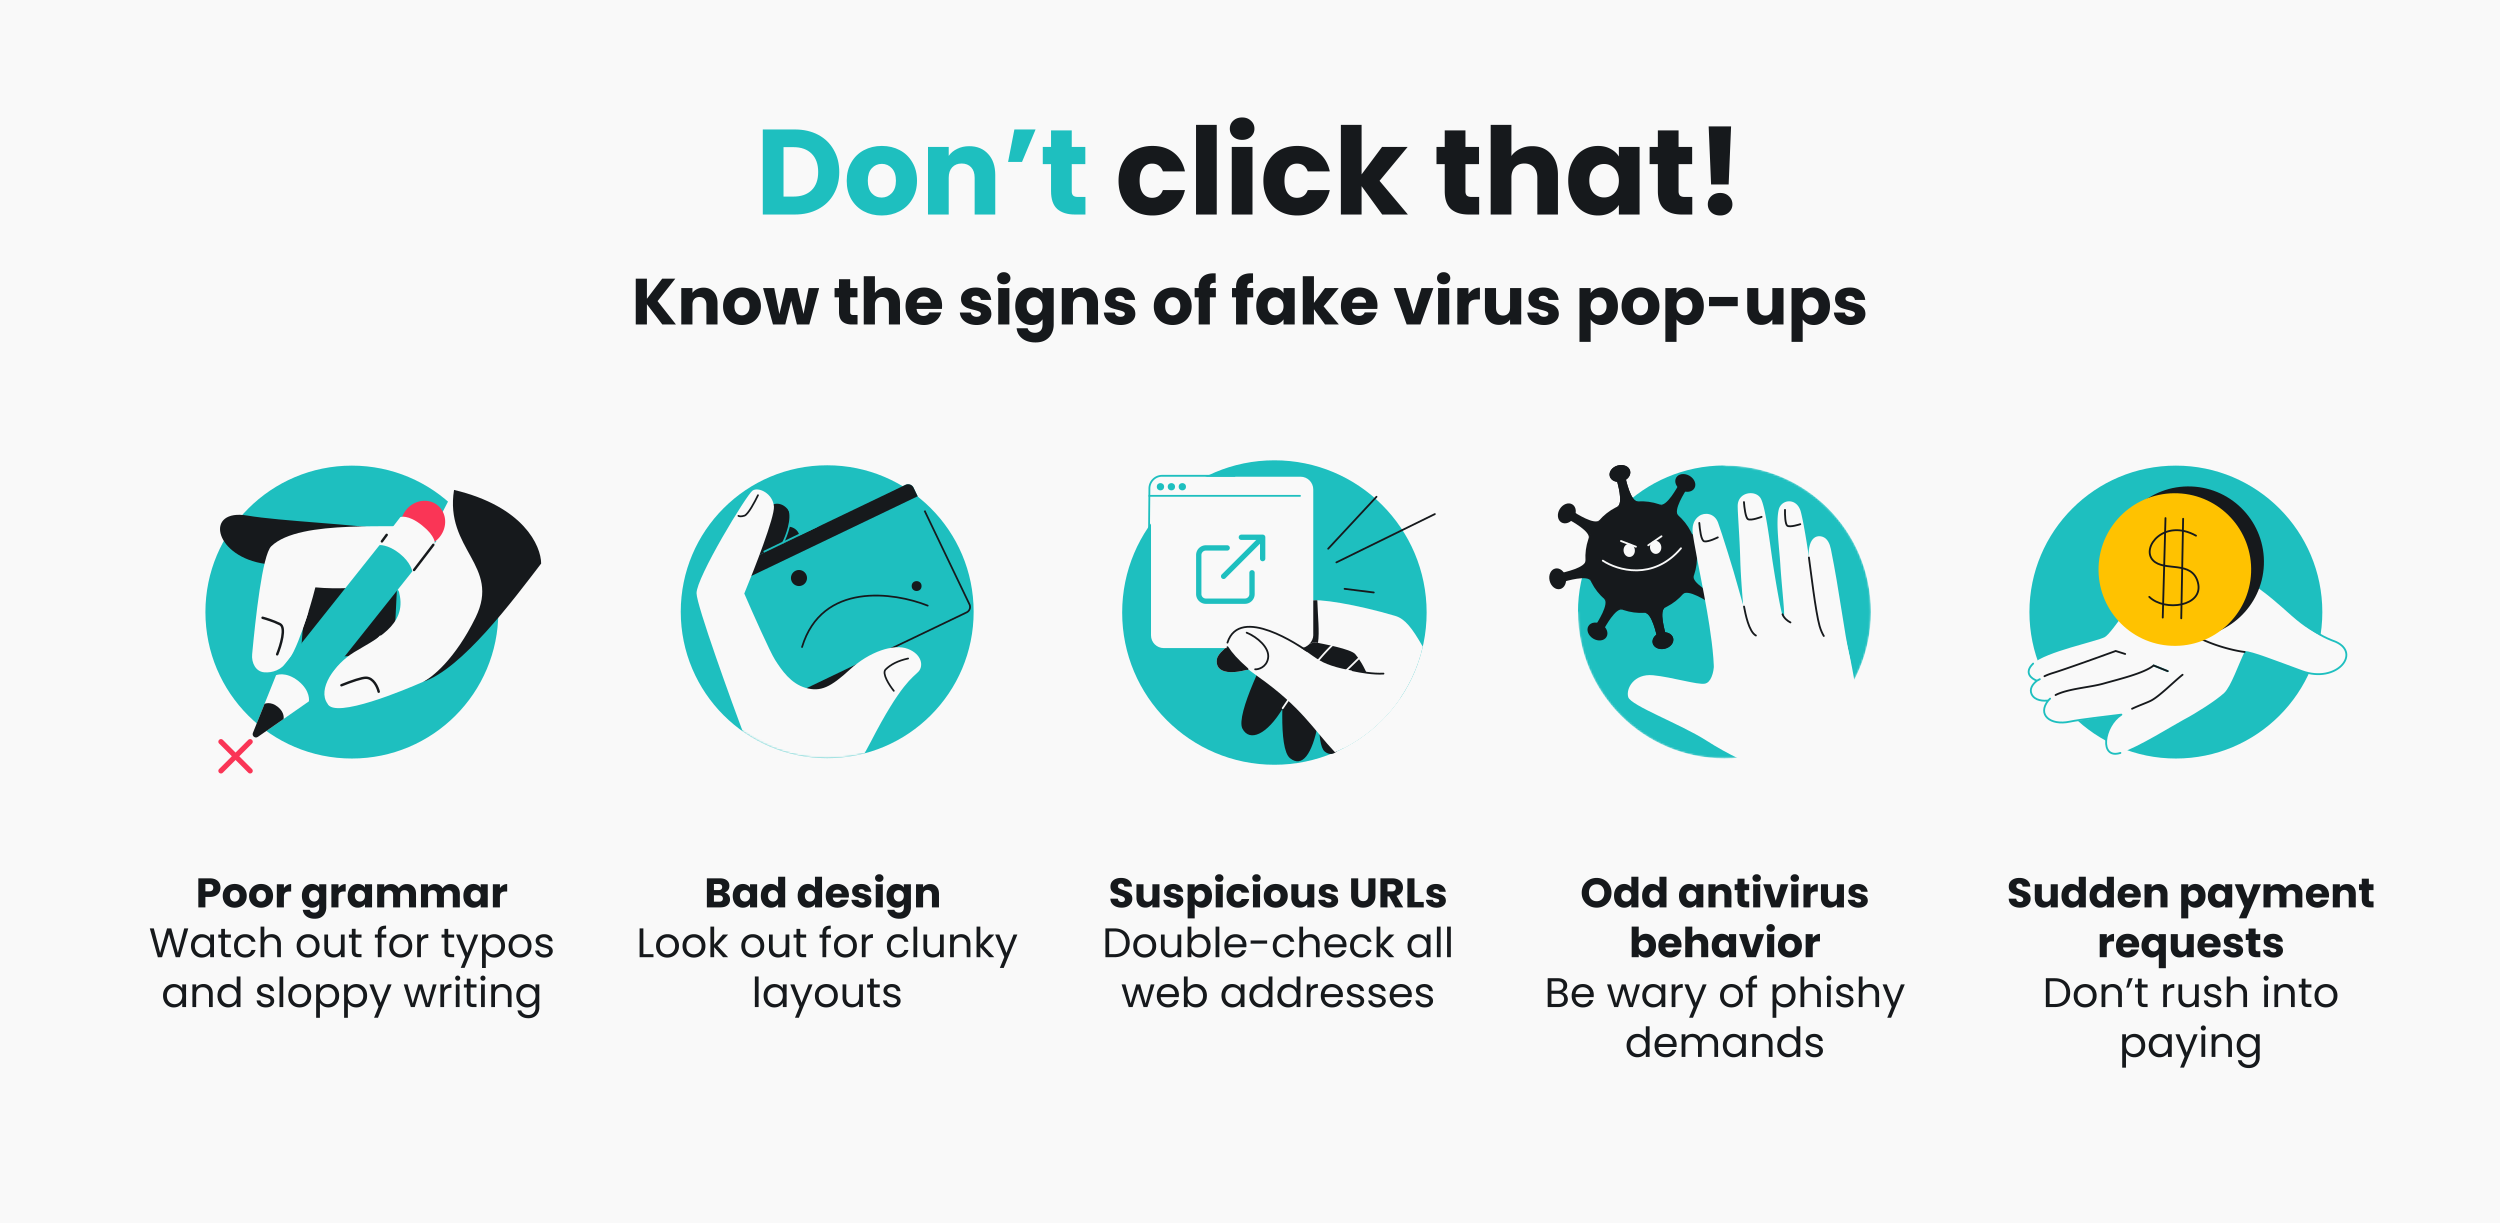 <svg xmlns="http://www.w3.org/2000/svg" width="1304" height="638" fill="none"><path fill="#F9F9F9" d="M1304 638H0V0h1304z"/><path fill="#1EBFBF" d="M414.501 67.527q7.015 0 12.262 2.78 5.246 2.782 8.09 7.838 2.907 4.993 2.907 11.567 0 6.51-2.907 11.566-2.844 5.057-8.154 7.838-5.245 2.781-12.198 2.781h-16.623v-44.37zm-.696 35.015q6.132 0 9.545-3.35t3.413-9.48-3.413-9.544q-3.413-3.414-9.545-3.414h-5.119v25.788zm46.05 9.86q-5.184 0-9.355-2.212-4.108-2.212-6.51-6.32-2.339-4.109-2.339-9.608 0-5.435 2.402-9.544 2.402-4.171 6.574-6.383 4.172-2.213 9.354-2.213t9.354 2.213 6.574 6.383q2.402 4.109 2.402 9.544t-2.465 9.608q-2.403 4.108-6.637 6.32-4.171 2.212-9.354 2.212m0-9.354q3.096 0 5.246-2.275 2.212-2.275 2.212-6.51 0-4.236-2.149-6.51-2.086-2.277-5.183-2.276-3.16 0-5.246 2.275-2.086 2.212-2.086 6.51 0 4.236 2.023 6.511 2.085 2.275 5.183 2.275m45.68-26.8q6.194.001 9.86 4.046 3.729 3.982 3.729 10.998v20.605h-10.745V92.746q0-3.54-1.833-5.5-1.834-1.959-4.93-1.959-3.097 0-4.93 1.96t-1.833 5.499v19.151h-10.808V76.628h10.808v4.677q1.643-2.338 4.424-3.666 2.781-1.39 6.258-1.39m23.564-8.722h11.061l-7.079 16.94h-7.268zm37.067 35.206v9.165h-5.498q-5.879 0-9.165-2.844-3.287-2.908-3.287-9.418V85.603h-4.298v-8.975h4.298v-8.596h10.808v8.596h7.079v8.975h-7.079v14.158q0 1.58.759 2.276.758.695 2.528.695z"/><path fill="#16191C" d="M583.432 94.262q0-5.498 2.212-9.607 2.276-4.109 6.257-6.32 4.046-2.213 9.228-2.213 6.637 0 11.061 3.477 4.488 3.476 5.879 9.797h-11.504q-1.454-4.046-5.625-4.046-2.971 0-4.741 2.34-1.769 2.274-1.769 6.572 0 4.299 1.769 6.637 1.77 2.275 4.741 2.275 4.171 0 5.625-4.045h11.504q-1.39 6.195-5.879 9.734-4.486 3.54-11.061 3.539-5.183 0-9.228-2.212-3.981-2.212-6.257-6.32-2.212-4.109-2.212-9.608m51.226-29.137v46.772H623.85V65.125zm13.268 7.837q-2.844 0-4.677-1.643-1.77-1.707-1.77-4.172 0-2.528 1.77-4.171 1.833-1.707 4.677-1.707 2.781 0 4.551 1.707 1.833 1.643 1.833 4.171 0 2.466-1.833 4.172-1.77 1.643-4.551 1.643m5.373 3.666v35.269h-10.808V76.628zm5.683 17.634q0-5.498 2.212-9.607 2.275-4.109 6.258-6.32 4.046-2.213 9.228-2.213 6.636 0 11.061 3.477 4.488 3.476 5.878 9.797h-11.503q-1.455-4.046-5.626-4.046-2.97 0-4.74 2.34-1.77 2.274-1.77 6.572 0 4.299 1.77 6.637 1.77 2.275 4.74 2.275 4.171 0 5.626-4.045h11.503q-1.39 6.195-5.878 9.734-4.488 3.54-11.061 3.539-5.183 0-9.228-2.212-3.982-2.212-6.258-6.32-2.212-4.109-2.212-9.608m61.971 17.635-10.745-14.79v14.79H699.4V65.125h10.808v25.85l10.682-14.347h13.337l-14.664 17.698 14.79 17.571zm50.57-9.165v9.165h-5.499q-5.879 0-9.165-2.844-3.287-2.908-3.287-9.418V85.603h-4.298v-8.975h4.298v-8.596h10.809v8.596h7.079v8.975h-7.079v14.158q0 1.58.758 2.276t2.528.695zm27.7-26.483q6.067 0 9.733 4.045 3.666 3.982 3.666 10.998v20.605h-10.745V92.746q0-3.54-1.833-5.5t-4.93-1.959-4.93 1.96-1.833 5.499v19.151h-10.808V65.125h10.808v16.243q1.644-2.338 4.488-3.729 2.844-1.39 6.384-1.39m18.761 17.95q0-5.436 2.022-9.544 2.086-4.109 5.626-6.32 3.539-2.213 7.9-2.213 3.729 0 6.511 1.517 2.844 1.518 4.361 3.982v-4.993h10.808v35.269h-10.808v-4.993q-1.581 2.464-4.425 3.982-2.781 1.516-6.51 1.516-4.298 0-7.837-2.212-3.54-2.275-5.626-6.384-2.022-4.171-2.022-9.607m26.42.063q0-4.044-2.276-6.383-2.211-2.34-5.435-2.339t-5.499 2.339q-2.212 2.275-2.212 6.32t2.212 6.447q2.275 2.339 5.499 2.339t5.435-2.339q2.276-2.338 2.276-6.384m38.284 8.47v9.165h-5.499q-5.879 0-9.165-2.844-3.286-2.908-3.286-9.418V85.603h-4.298v-8.975h4.298v-8.596h10.808v8.596h7.079v8.975h-7.079v14.158q0 1.58.758 2.276.76.695 2.528.695zm20.242-36.786-1.265 30.276h-9.164l-1.264-30.276zm-5.689 46.456q-2.844 0-4.677-1.643-1.77-1.707-1.77-4.171 0-2.53 1.77-4.235 1.833-1.707 4.677-1.707 2.781 0 4.551 1.707 1.833 1.706 1.833 4.235 0 2.464-1.833 4.171-1.77 1.644-4.551 1.643M345.471 169.253l-8.037-10.557v10.557h-5.823v-23.906h5.823v10.489l7.969-10.489h6.845l-9.263 11.715 9.603 12.191zm21.463-19.206q3.338 0 5.312 2.179 2.01 2.146 2.009 5.926v11.101h-5.789v-10.318q0-1.907-.987-2.963-.988-1.056-2.656-1.056t-2.657 1.056q-.987 1.056-.987 2.963v10.318h-5.823v-19.002h5.823v2.52q.885-1.26 2.384-1.975 1.498-.749 3.371-.749m20.018 19.478q-2.793 0-5.04-1.191-2.214-1.192-3.508-3.406-1.26-2.213-1.26-5.176 0-2.928 1.294-5.142 1.294-2.248 3.542-3.439 2.247-1.192 5.04-1.192 2.792 0 5.04 1.192t3.541 3.439q1.294 2.214 1.294 5.142 0 2.93-1.328 5.176a8.76 8.76 0 0 1-3.575 3.406q-2.248 1.191-5.04 1.191m0-5.039q1.668 0 2.826-1.226 1.192-1.227 1.192-3.508t-1.158-3.507q-1.124-1.227-2.792-1.226-1.703 0-2.827 1.226-1.124 1.191-1.124 3.507 0 2.281 1.09 3.508 1.124 1.226 2.793 1.226m40.309-14.235-5.142 19.002h-6.436l-2.996-12.327-3.099 12.327h-6.402l-5.177-19.002h5.824l2.69 13.588 3.201-13.588h6.164l3.235 13.519 2.656-13.519zm20.028 14.064v4.938h-2.962q-3.168 0-4.938-1.532-1.771-1.567-1.771-5.074v-7.56h-2.316v-4.836h2.316v-4.631h5.823v4.631h3.814v4.836h-3.814v7.628q0 .85.409 1.226.408.374 1.362.374zm14.924-14.268q3.27 0 5.244 2.179 1.976 2.146 1.976 5.926v11.101h-5.79v-10.318q0-1.907-.987-2.963-.988-1.056-2.656-1.056-1.67 0-2.656 1.056-.988 1.056-.988 2.963v10.318h-5.823v-25.2h5.823v8.752q.885-1.26 2.418-2.009 1.532-.749 3.439-.749m29.178 9.399q0 .816-.102 1.702H478.11q.137 1.771 1.124 2.725 1.022.92 2.486.919 2.18 0 3.031-1.839h6.198a8.4 8.4 0 0 1-1.737 3.371q-1.226 1.499-3.099 2.35-1.873.852-4.189.851-2.791 0-4.971-1.191t-3.406-3.406q-1.226-2.213-1.226-5.176t1.192-5.176q1.226-2.214 3.406-3.405 2.178-1.192 5.005-1.192 2.759 0 4.904 1.158a8.2 8.2 0 0 1 3.337 3.303q1.226 2.145 1.226 5.006m-5.959-1.533q0-1.498-1.022-2.384-1.021-.885-2.554-.885-1.464 0-2.486.851-.987.852-1.226 2.418zm23.978 11.612q-2.486 0-4.427-.851-1.941-.85-3.065-2.316a6.22 6.22 0 0 1-1.26-3.337h5.755q.102.988.92 1.601.817.613 2.009.613 1.09 0 1.668-.409.613-.443.613-1.124 0-.817-.851-1.192-.851-.408-2.758-.885-2.043-.477-3.406-.988a6.1 6.1 0 0 1-2.349-1.668q-.988-1.158-.988-3.099 0-1.635.886-2.963.919-1.362 2.656-2.145 1.77-.783 4.188-.783 3.576 0 5.619 1.771 2.078 1.77 2.384 4.699h-5.381q-.136-.988-.885-1.567-.715-.578-1.907-.578-1.022 0-1.566.408-.546.375-.545 1.056 0 .817.851 1.226.885.408 2.724.817 2.112.545 3.44 1.09 1.328.51 2.315 1.702 1.022 1.159 1.056 3.133a5 5 0 0 1-.953 2.997q-.92 1.294-2.691 2.043-1.736.75-4.052.749m14.187-21.249q-1.531 0-2.52-.885a3 3 0 0 1-.953-2.248q0-1.362.953-2.247.989-.92 2.52-.92 1.498 0 2.452.92.988.885.988 2.247 0 1.329-.988 2.248-.954.885-2.452.885m2.895 1.975v19.002h-5.823v-19.002zm11.439-.272q2.01 0 3.508.817 1.531.817 2.349 2.145v-2.69h5.824v18.968q0 2.622-1.056 4.733-1.022 2.146-3.167 3.406-2.112 1.26-5.278 1.26-4.224 0-6.845-2.009-2.622-1.976-2.997-5.381h5.755q.273 1.09 1.294 1.703 1.022.647 2.52.647 1.805 0 2.861-1.056 1.089-1.022 1.089-3.303v-2.69q-.85 1.328-2.349 2.179-1.498.817-3.508.817-2.349 0-4.257-1.191-1.906-1.226-3.03-3.44-1.09-2.248-1.09-5.176t1.09-5.142q1.124-2.214 3.03-3.405 1.908-1.192 4.257-1.192m5.857 9.773q0-2.18-1.226-3.439-1.191-1.26-2.928-1.26t-2.963 1.26q-1.191 1.226-1.192 3.405 0 2.18 1.192 3.474 1.226 1.26 2.963 1.259 1.737 0 2.928-1.259 1.226-1.26 1.226-3.44m21.615-9.705q3.336 0 5.312 2.179 2.009 2.146 2.009 5.926v11.101h-5.789v-10.318q0-1.907-.988-2.963-.987-1.056-2.656-1.056t-2.656 1.056-.988 2.963v10.318h-5.823v-19.002h5.823v2.52q.886-1.26 2.384-1.975 1.499-.749 3.372-.749m19.098 19.478q-2.486 0-4.427-.851-1.941-.85-3.065-2.316a6.22 6.22 0 0 1-1.26-3.337h5.755q.103.988.919 1.601.818.613 2.01.613 1.089 0 1.668-.409.613-.443.613-1.124 0-.817-.851-1.192-.852-.408-2.758-.885-2.044-.477-3.406-.988a6.1 6.1 0 0 1-2.35-1.668q-.987-1.158-.987-3.099 0-1.635.885-2.963.92-1.362 2.657-2.145 1.77-.783 4.188-.783 3.576 0 5.619 1.771 2.077 1.77 2.384 4.699h-5.381q-.136-.988-.885-1.567-.716-.578-1.907-.578-1.021 0-1.567.408-.544.375-.544 1.056 0 .817.851 1.226.885.408 2.724.817 2.111.545 3.44 1.09 1.328.51 2.315 1.702 1.021 1.159 1.056 3.133a5 5 0 0 1-.954 2.997q-.919 1.294-2.69 2.043-1.737.75-4.052.749m27.124 0q-2.792 0-5.039-1.191-2.214-1.192-3.508-3.406-1.26-2.213-1.26-5.176 0-2.928 1.294-5.142 1.294-2.248 3.542-3.439 2.247-1.192 5.04-1.192 2.792 0 5.04 1.192 2.247 1.192 3.541 3.439 1.294 2.214 1.294 5.142 0 2.93-1.328 5.176a8.76 8.76 0 0 1-3.576 3.406q-2.247 1.191-5.04 1.191m0-5.039q1.67 0 2.827-1.226 1.192-1.227 1.192-3.508t-1.158-3.507q-1.124-1.227-2.792-1.226-1.704 0-2.827 1.226-1.124 1.191-1.124 3.507 0 2.281 1.09 3.508 1.124 1.226 2.792 1.226m22.568-9.399h-3.132v14.166h-5.824v-14.166h-2.111v-4.836h2.111v-.545q0-3.507 2.01-5.312 2.009-1.839 5.891-1.839.647 0 .953.034v4.938q-1.668-.102-2.349.477t-.681 2.077v.17h3.132zm19.488 0h-3.133v14.166h-5.823v-14.166h-2.111v-4.836h2.111v-.545q0-3.507 2.009-5.312 2.01-1.839 5.891-1.839.648 0 .954.034v4.938q-1.668-.102-2.35.477-.681.579-.681 2.077v.17h3.133zm1.579 4.631q0-2.928 1.089-5.142 1.124-2.214 3.031-3.405 1.906-1.192 4.257-1.192 2.009 0 3.507.817 1.533.817 2.35 2.145v-2.69h5.823v19.002h-5.823v-2.69q-.851 1.327-2.384 2.145-1.499.817-3.507.817-2.316 0-4.223-1.191-1.907-1.226-3.031-3.44-1.089-2.248-1.089-5.176m14.234.034q0-2.18-1.226-3.439-1.192-1.26-2.929-1.26t-2.962 1.26q-1.192 1.226-1.192 3.405 0 2.18 1.192 3.474 1.226 1.26 2.962 1.259 1.737 0 2.929-1.259 1.226-1.26 1.226-3.44m21.648 9.501-5.789-7.968v7.968h-5.823v-25.2h5.823v13.928l5.755-7.73h7.185l-7.9 9.535 7.969 9.467zm27.351-9.807q0 .816-.102 1.702h-13.179q.136 1.771 1.124 2.725 1.021.92 2.486.919 2.18 0 3.03-1.839h6.198a8.4 8.4 0 0 1-1.737 3.371q-1.226 1.499-3.098 2.35-1.873.852-4.189.851-2.793 0-4.972-1.191t-3.405-3.406q-1.226-2.213-1.226-5.176t1.192-5.176q1.226-2.214 3.405-3.405 2.18-1.192 5.006-1.192 2.758 0 4.904 1.158a8.2 8.2 0 0 1 3.337 3.303q1.226 2.145 1.226 5.006m-5.96-1.533q0-1.498-1.021-2.384-1.022-.885-2.554-.885-1.464 0-2.486.851-.987.852-1.226 2.418zm24.796 5.891 4.12-13.553h6.198l-6.743 19.002h-7.185l-6.743-19.002h6.232zm15.698-15.528q-1.533 0-2.52-.885a3 3 0 0 1-.954-2.248q0-1.362.954-2.247.987-.92 2.52-.92 1.498 0 2.452.92.987.885.987 2.247 0 1.329-.987 2.248-.954.885-2.452.885m2.894 1.975v19.002h-5.823v-19.002zm10.043 3.167q1.022-1.566 2.554-2.452 1.533-.92 3.406-.919v6.164h-1.601q-2.179 0-3.269.953-1.09.92-1.09 3.269v8.82h-5.823v-19.002h5.823zm27.507-3.167v19.002h-5.824v-2.588q-.885 1.26-2.417 2.043-1.499.75-3.338.749-2.179 0-3.848-.953-1.668-.988-2.588-2.827t-.919-4.324v-11.102h5.789v10.318q0 1.907.987 2.963.988 1.056 2.657 1.056 1.703 0 2.69-1.056t.987-2.963v-10.318zm11.913 19.274q-2.487 0-4.427-.851-1.941-.85-3.065-2.316a6.22 6.22 0 0 1-1.26-3.337h5.755q.102.988.919 1.601t2.009.613q1.09 0 1.669-.409.613-.443.613-1.124 0-.817-.851-1.192-.851-.408-2.759-.885-2.043-.477-3.405-.988a6.1 6.1 0 0 1-2.35-1.668q-.987-1.158-.987-3.099 0-1.635.885-2.963.92-1.362 2.656-2.145 1.771-.783 4.189-.783 3.576 0 5.619 1.771 2.077 1.77 2.383 4.699h-5.38q-.137-.988-.885-1.567-.716-.578-1.907-.578-1.022 0-1.567.408-.545.375-.545 1.056 0 .817.852 1.226.885.408 2.724.817 2.111.545 3.439 1.09 1.329.51 2.316 1.702 1.022 1.159 1.056 3.133a5 5 0 0 1-.954 2.997q-.92 1.294-2.69 2.043-1.737.75-4.052.749m24.298-16.584q.851-1.328 2.35-2.145 1.498-.817 3.507-.817 2.35 0 4.257 1.192t2.996 3.405q1.125 2.214 1.124 5.142t-1.124 5.176q-1.09 2.214-2.996 3.44-1.907 1.191-4.257 1.191-1.976 0-3.507-.817-1.499-.817-2.35-2.111v11.714h-5.823v-28.06h5.823zm8.309 6.777q0-2.18-1.226-3.405-1.192-1.26-2.963-1.26-1.737 0-2.962 1.26-1.192 1.26-1.192 3.439t1.192 3.44q1.225 1.26 2.962 1.259 1.737 0 2.963-1.259 1.226-1.294 1.226-3.474m17.63 9.807q-2.793 0-5.04-1.191-2.214-1.192-3.508-3.406-1.26-2.213-1.26-5.176 0-2.928 1.294-5.142 1.295-2.248 3.542-3.439 2.247-1.192 5.04-1.192 2.792 0 5.04 1.192t3.541 3.439q1.294 2.214 1.294 5.142 0 2.93-1.328 5.176a8.75 8.75 0 0 1-3.575 3.406q-2.249 1.191-5.04 1.191m0-5.039q1.668 0 2.826-1.226 1.192-1.227 1.192-3.508t-1.158-3.507q-1.124-1.227-2.792-1.226-1.702 0-2.827 1.226-1.123 1.191-1.123 3.507 0 2.281 1.089 3.508 1.124 1.226 2.793 1.226m18.856-11.545q.851-1.328 2.35-2.145t3.507-.817q2.35 0 4.257 1.192t2.997 3.405q1.123 2.214 1.123 5.142t-1.123 5.176q-1.09 2.214-2.997 3.44-1.907 1.191-4.257 1.191-1.975 0-3.507-.817-1.499-.817-2.35-2.111v11.714h-5.823v-28.06h5.823zm8.309 6.777q0-2.18-1.226-3.405-1.192-1.26-2.963-1.26-1.736 0-2.962 1.26-1.192 1.26-1.192 3.439t1.192 3.44q1.226 1.26 2.962 1.259 1.737 0 2.963-1.259 1.226-1.294 1.226-3.474m23.623-4.836v4.836h-14.983v-4.836zm23.875-4.631v19.002h-5.824v-2.588q-.885 1.26-2.417 2.043-1.499.75-3.338.749-2.179 0-3.848-.953-1.668-.988-2.588-2.827t-.919-4.324v-11.102h5.789v10.318q0 1.907.987 2.963.988 1.056 2.657 1.056 1.703 0 2.69-1.056t.987-2.963v-10.318zm10.005 2.69q.852-1.328 2.35-2.145t3.508-.817q2.35 0 4.256 1.192 1.908 1.191 2.997 3.405 1.124 2.214 1.124 5.142t-1.124 5.176q-1.089 2.214-2.997 3.44-1.907 1.191-4.256 1.191-1.975 0-3.508-.817-1.498-.817-2.35-2.111v11.714h-5.823v-28.06h5.823zm8.31 6.777q0-2.18-1.226-3.405-1.193-1.26-2.963-1.26-1.736 0-2.963 1.26-1.192 1.26-1.192 3.439t1.192 3.44q1.226 1.26 2.963 1.259 1.736 0 2.963-1.259 1.226-1.294 1.226-3.474m16.71 9.807q-2.486 0-4.427-.851-1.941-.85-3.065-2.316a6.22 6.22 0 0 1-1.26-3.337h5.755q.102.988.92 1.601.817.613 2.009.613 1.09 0 1.669-.409.612-.443.613-1.124 0-.817-.852-1.192-.851-.408-2.758-.885-2.043-.477-3.406-.988a6.1 6.1 0 0 1-2.349-1.668q-.988-1.158-.988-3.099 0-1.635.886-2.963.92-1.362 2.656-2.145 1.77-.783 4.188-.783 3.576 0 5.619 1.771 2.078 1.77 2.384 4.699h-5.38q-.136-.988-.886-1.567-.715-.578-1.907-.578-1.022 0-1.566.408-.546.375-.545 1.056 0 .817.851 1.226.885.408 2.724.817 2.111.545 3.44 1.09 1.328.51 2.315 1.702 1.022 1.159 1.056 3.133a5 5 0 0 1-.953 2.997q-.92 1.294-2.691 2.043-1.736.75-4.052.749M114.991 463.015q0 1.317-.604 2.417-.605 1.08-1.856 1.749t-3.108.669h-2.288v5.438h-3.69v-15.151h5.978q1.813 0 3.065.626 1.251.627 1.877 1.727t.626 2.525m-5.849 1.899q1.059 0 1.576-.496.518-.497.518-1.403t-.518-1.403q-.517-.496-1.576-.496h-2.007v3.798zm13.253 8.547q-1.77 0-3.195-.755a5.63 5.63 0 0 1-2.223-2.159q-.798-1.402-.798-3.28 0-1.856.82-3.259a5.55 5.55 0 0 1 2.245-2.18q1.424-.755 3.194-.755t3.194.755a5.55 5.55 0 0 1 2.245 2.18q.82 1.403.82 3.259t-.842 3.28a5.55 5.55 0 0 1-2.266 2.159q-1.424.755-3.194.755m0-3.194a2.37 2.37 0 0 0 1.791-.777q.755-.777.755-2.223t-.733-2.223a2.3 2.3 0 0 0-1.77-.777q-1.08 0-1.791.777-.713.756-.713 2.223 0 1.446.691 2.223a2.3 2.3 0 0 0 1.77.777m13.742 3.194q-1.77 0-3.194-.755a5.6 5.6 0 0 1-2.223-2.159q-.8-1.402-.799-3.28 0-1.856.82-3.259a5.55 5.55 0 0 1 2.245-2.18q1.424-.755 3.194-.755t3.194.755a5.55 5.55 0 0 1 2.245 2.18q.82 1.403.82 3.259t-.842 3.28a5.55 5.55 0 0 1-2.266 2.159q-1.424.755-3.194.755m0-3.194a2.37 2.37 0 0 0 1.791-.777q.756-.777.756-2.223t-.734-2.223a2.3 2.3 0 0 0-1.77-.777q-1.08 0-1.791.777-.713.756-.713 2.223 0 1.446.691 2.223a2.3 2.3 0 0 0 1.77.777m11.951-7.014a4.76 4.76 0 0 1 1.618-1.554 4.1 4.1 0 0 1 2.159-.583v3.906h-1.015q-1.381 0-2.072.605-.69.582-.69 2.072v5.589h-3.691v-12.043h3.691zm14.69-2.18q1.273 0 2.223.518.971.517 1.489 1.359v-1.705h3.691v12.022q0 1.662-.669 3-.648 1.36-2.008 2.158-1.338.8-3.345.799-2.676 0-4.338-1.274-1.662-1.251-1.899-3.41h3.647q.173.691.82 1.079.648.41 1.597.41 1.144 0 1.813-.669.691-.647.691-2.093v-1.705q-.54.841-1.489 1.381-.95.518-2.223.518a5 5 0 0 1-2.698-.755q-1.209-.777-1.921-2.18-.69-1.425-.691-3.281 0-1.855.691-3.259.712-1.402 1.921-2.158 1.209-.755 2.698-.755m3.712 6.194q0-1.382-.777-2.18a2.46 2.46 0 0 0-1.856-.798q-1.101 0-1.878.798-.755.777-.755 2.158t.755 2.202a2.53 2.53 0 0 0 1.878.798q1.1 0 1.856-.798.777-.799.777-2.18m10.051-4.014a4.76 4.76 0 0 1 1.619-1.554 4.1 4.1 0 0 1 2.158-.583v3.906h-1.014q-1.382 0-2.072.605-.691.582-.691 2.072v5.589h-3.69v-12.043h3.69zm4.807 3.992q0-1.855.691-3.259.712-1.402 1.921-2.158 1.209-.755 2.698-.755 1.273 0 2.223.518.971.517 1.489 1.359v-1.705h3.691v12.043h-3.691v-1.705q-.54.843-1.511 1.36-.95.518-2.223.518-1.467 0-2.676-.755-1.209-.777-1.921-2.18-.69-1.425-.691-3.281m9.022.022q0-1.382-.777-2.18a2.46 2.46 0 0 0-1.856-.798q-1.101 0-1.878.798-.755.777-.755 2.158t.755 2.202a2.53 2.53 0 0 0 1.878.798q1.1 0 1.856-.798.777-.799.777-2.18m21.727-6.151q2.245 0 3.562 1.36 1.338 1.359 1.338 3.777v7.035h-3.669v-6.539q0-1.166-.626-1.791-.604-.648-1.684-.648-1.078 0-1.705.648-.604.625-.604 1.791v6.539h-3.669v-6.539q0-1.166-.626-1.791-.605-.648-1.683-.648-1.08 0-1.705.648-.605.625-.605 1.791v6.539h-3.69v-12.043h3.69v1.511a3.87 3.87 0 0 1 1.468-1.187q.906-.453 2.05-.453 1.36 0 2.417.583 1.08.582 1.684 1.661a4.86 4.86 0 0 1 1.705-1.618 4.6 4.6 0 0 1 2.352-.626m22.848 0q2.244 0 3.561 1.36 1.338 1.359 1.338 3.777v7.035h-3.669v-6.539q0-1.166-.626-1.791-.604-.648-1.683-.648t-1.705.648q-.605.625-.605 1.791v6.539h-3.669v-6.539q0-1.166-.626-1.791-.604-.648-1.683-.648t-1.705.648q-.604.625-.604 1.791v6.539h-3.691v-12.043h3.691v1.511a3.86 3.86 0 0 1 1.467-1.187q.906-.453 2.05-.453 1.36 0 2.418.583a4.16 4.16 0 0 1 1.683 1.661 4.86 4.86 0 0 1 1.705-1.618 4.6 4.6 0 0 1 2.353-.626m6.746 6.129q0-1.855.691-3.259.712-1.402 1.921-2.158 1.209-.755 2.698-.755 1.273 0 2.223.518.971.517 1.489 1.359v-1.705h3.691v12.043h-3.691v-1.705q-.54.843-1.511 1.36-.95.518-2.223.518-1.467 0-2.676-.755-1.209-.777-1.921-2.18-.69-1.425-.691-3.281m9.022.022q0-1.382-.777-2.18a2.46 2.46 0 0 0-1.856-.798q-1.101 0-1.878.798-.755.777-.755 2.158t.755 2.202a2.53 2.53 0 0 0 1.878.798q1.1 0 1.856-.798.777-.799.777-2.18m10.051-4.014a4.76 4.76 0 0 1 1.619-1.554 4.1 4.1 0 0 1 2.158-.583v3.906h-1.014q-1.382 0-2.072.605-.691.582-.691 2.072v5.589h-3.69v-12.043h3.69zm-162.56 20.992-4.36 15.043h-2.2l-3.497-12.107-3.626 12.107-2.18.022-4.208-15.065h2.093l3.28 12.756 3.627-12.756h2.201l3.453 12.713 3.302-12.713zm1.416 9.087q0-1.814.734-3.173.734-1.381 2.007-2.137 1.295-.755 2.871-.755 1.554 0 2.697.669t1.705 1.683v-2.158h1.986v11.827h-1.986v-2.201q-.582 1.036-1.748 1.727-1.143.669-2.676.669-1.575 0-2.849-.777-1.273-.777-2.007-2.18t-.734-3.194m10.014.021q0-1.338-.539-2.331a3.7 3.7 0 0 0-1.468-1.51 3.85 3.85 0 0 0-2.007-.54q-1.101 0-2.007.518t-1.446 1.511-.54 2.331q0 1.36.54 2.374.54.992 1.446 1.532a4 4 0 0 0 2.007.518q1.101 0 2.007-.518a3.86 3.86 0 0 0 1.468-1.532q.54-1.014.539-2.353m7.701-4.273v6.971q0 .864.367 1.23.367.346 1.273.346h1.446v1.661h-1.77q-1.64 0-2.46-.755-.82-.756-.82-2.482v-6.971h-1.533v-1.619h1.533v-2.978h1.964v2.978h3.086v1.619zm4.732 4.273q0-1.835.734-3.194.733-1.381 2.029-2.137 1.316-.755 3-.755 2.18 0 3.582 1.057 1.425 1.059 1.878 2.936h-2.115a3.02 3.02 0 0 0-1.187-1.705q-.864-.627-2.158-.626-1.684 0-2.72 1.165-1.036 1.144-1.036 3.259 0 2.137 1.036 3.302t2.72 1.166q1.294 0 2.158-.604.863-.605 1.187-1.727h2.115q-.475 1.813-1.899 2.914-1.425 1.079-3.561 1.079-1.684 0-3-.756-1.296-.754-2.029-2.136-.734-1.381-.734-3.238m19.714-6.108q1.338 0 2.417.583 1.08.562 1.684 1.705.626 1.144.626 2.784v6.971h-1.943v-6.69q0-1.77-.885-2.698-.885-.95-2.417-.95-1.554 0-2.482.972-.906.971-.906 2.827v6.539h-1.964v-15.971h1.964v5.828a3.87 3.87 0 0 1 1.597-1.403q1.035-.497 2.309-.497m18.847 12.238q-1.662 0-3.022-.756a5.5 5.5 0 0 1-2.115-2.136q-.755-1.404-.755-3.238 0-1.812.777-3.194.799-1.402 2.158-2.137 1.36-.755 3.043-.755t3.044.755a5.3 5.3 0 0 1 2.136 2.115q.8 1.381.799 3.216 0 1.834-.82 3.238a5.55 5.55 0 0 1-2.18 2.136q-1.382.756-3.065.756m0-1.727q1.058 0 1.986-.496.927-.497 1.489-1.489.582-.993.583-2.418 0-1.424-.562-2.417-.561-.993-1.467-1.468a4 4 0 0 0-1.964-.496q-1.08 0-1.986.496-.885.475-1.424 1.468-.54.993-.54 2.417 0 1.446.518 2.439.54.993 1.425 1.489.885.475 1.942.475m19.136-10.295v11.827H177.8v-1.748q-.561.907-1.575 1.425-.993.496-2.202.496-1.381 0-2.482-.561-1.1-.582-1.748-1.727-.626-1.143-.626-2.784v-6.928h1.943v6.669q0 1.749.885 2.698.884.928 2.417.928 1.575 0 2.482-.971.906-.972.906-2.827v-6.497zm5.712 1.619v6.971q0 .864.367 1.23.367.346 1.273.346h1.446v1.661h-1.769q-1.64 0-2.461-.755-.82-.756-.82-2.482v-6.971h-1.532v-1.619h1.532v-2.978h1.964v2.978h3.086v1.619zm16.033 0h-2.482v10.208h-1.964V489.08h-1.532v-1.619h1.532v-.842q0-1.985 1.014-2.892 1.037-.928 3.302-.928v1.641q-1.294 0-1.834.518-.518.496-.518 1.661v.842h2.482zm7.448 10.403q-1.662 0-3.021-.756a5.5 5.5 0 0 1-2.115-2.136q-.756-1.404-.756-3.238 0-1.812.777-3.194.799-1.402 2.158-2.137 1.36-.755 3.044-.755t3.043.755a5.3 5.3 0 0 1 2.136 2.115q.8 1.381.799 3.216 0 1.834-.82 3.238a5.55 5.55 0 0 1-2.18 2.136q-1.381.756-3.065.756m0-1.727q1.058 0 1.986-.496.928-.497 1.489-1.489.583-.993.583-2.418 0-1.424-.561-2.417-.562-.993-1.468-1.468a4 4 0 0 0-1.964-.496 4.1 4.1 0 0 0-1.986.496q-.885.475-1.424 1.468-.54.993-.54 2.417 0 1.446.518 2.439.54.993 1.425 1.489.885.475 1.942.475m10.611-8.374a3.8 3.8 0 0 1 1.468-1.575q.971-.562 2.352-.562v2.029h-.518q-3.302 0-3.302 3.583v6.431h-1.964v-11.827h1.964zm14.237-.302v6.971q0 .864.367 1.23.367.346 1.274.346h1.446v1.661h-1.77q-1.64 0-2.461-.755-.82-.756-.82-2.482v-6.971h-1.532v-1.619h1.532v-2.978h1.964v2.978h3.087v1.619zm15.653-1.619-7.122 17.396h-2.029l2.331-5.698-4.77-11.698h2.18l3.712 9.583 3.669-9.583zm3.939 2.18q.583-1.014 1.726-1.683 1.165-.691 2.698-.691 1.575 0 2.849.755 1.294.756 2.029 2.137.733 1.36.733 3.173 0 1.791-.733 3.194-.735 1.403-2.029 2.18-1.274.777-2.849.777-1.51 0-2.676-.669-1.145-.691-1.748-1.705v7.791h-1.964v-17.439h1.964zm8.028 3.691q0-1.338-.539-2.331-.54-.993-1.468-1.511a4 4 0 0 0-2.007-.518q-1.08 0-2.007.54-.907.518-1.468 1.532-.54.993-.539 2.309 0 1.339.539 2.353.56.992 1.468 1.532a4.05 4.05 0 0 0 2.007.518q1.101 0 2.007-.518a3.86 3.86 0 0 0 1.468-1.532q.539-1.014.539-2.374m9.751 6.151q-1.662 0-3.022-.756a5.5 5.5 0 0 1-2.115-2.136q-.755-1.404-.755-3.238 0-1.812.777-3.194.798-1.402 2.158-2.137 1.36-.755 3.043-.755t3.043.755a5.3 5.3 0 0 1 2.137 2.115q.798 1.381.799 3.216 0 1.834-.82 3.238a5.55 5.55 0 0 1-2.18 2.136q-1.382.756-3.065.756m0-1.727q1.058 0 1.986-.496.927-.497 1.489-1.489.582-.993.582-2.418 0-1.424-.561-2.417t-1.467-1.468a4 4 0 0 0-1.964-.496q-1.08 0-1.986.496-.885.475-1.424 1.468-.54.993-.54 2.417 0 1.446.518 2.439.54.993 1.424 1.489a4.04 4.04 0 0 0 1.943.475m12.834 1.727q-1.359 0-2.439-.454-1.079-.474-1.705-1.294a3.5 3.5 0 0 1-.69-1.921h2.028q.087.885.82 1.446.756.561 1.964.561 1.123 0 1.77-.497.648-.496.648-1.251 0-.777-.691-1.144-.69-.389-2.137-.756-1.316-.345-2.158-.69a4.1 4.1 0 0 1-1.424-1.058q-.583-.712-.583-1.856 0-.906.539-1.662.54-.755 1.533-1.187.993-.453 2.266-.453 1.964 0 3.173.993 1.208.993 1.295 2.719h-1.964q-.065-.928-.756-1.489-.669-.561-1.813-.561-1.058 0-1.683.453-.626.453-.626 1.187 0 .583.367.971.388.367.949.605.583.216 1.598.496 1.273.345 2.072.691.798.323 1.359.992.583.67.605 1.749 0 .97-.54 1.748-.54.777-1.532 1.23-.972.432-2.245.432M85.046 519.332q0-1.814.733-3.173.735-1.381 2.008-2.137 1.295-.755 2.87-.755 1.554 0 2.698.669t1.705 1.683v-2.158h1.986v11.827H95.06v-2.201q-.583 1.036-1.748 1.727-1.144.669-2.677.669-1.575 0-2.849-.777-1.272-.777-2.007-2.18-.733-1.403-.733-3.194m10.014.021q0-1.338-.54-2.331a3.7 3.7 0 0 0-1.467-1.51 3.85 3.85 0 0 0-2.007-.54q-1.1 0-2.008.518-.906.518-1.446 1.511t-.54 2.331q0 1.36.54 2.374.54.992 1.446 1.532a4 4 0 0 0 2.008.518q1.1 0 2.007-.518a3.86 3.86 0 0 0 1.467-1.532q.54-1.014.54-2.353m11.067-6.108q2.158 0 3.496 1.317 1.34 1.295 1.339 3.755v6.971h-1.943v-6.69q0-1.77-.885-2.698-.885-.95-2.417-.95-1.554 0-2.482.972-.906.971-.906 2.827v6.539h-1.965v-11.827h1.965v1.684a3.9 3.9 0 0 1 1.575-1.403 5 5 0 0 1 2.223-.497m7.309 6.087q0-1.814.734-3.173.734-1.381 2.007-2.137 1.294-.755 2.892-.755 1.382 0 2.568.647 1.188.627 1.813 1.662v-6.259h1.986v15.971h-1.986v-2.223q-.582 1.058-1.726 1.749-1.144.669-2.677.669a5.47 5.47 0 0 1-2.87-.777q-1.273-.777-2.007-2.18t-.734-3.194m10.014.021q0-1.338-.539-2.331a3.7 3.7 0 0 0-1.468-1.51 3.85 3.85 0 0 0-2.007-.54q-1.101 0-2.007.518t-1.446 1.511-.54 2.331q0 1.36.54 2.374a3.9 3.9 0 0 0 1.446 1.532 4 4 0 0 0 2.007.518q1.101 0 2.007-.518a3.86 3.86 0 0 0 1.468-1.532q.539-1.014.539-2.353m15.246 6.13q-1.36 0-2.439-.454-1.079-.475-1.705-1.294a3.5 3.5 0 0 1-.691-1.921h2.029q.087.885.82 1.446.756.561 1.964.561 1.124 0 1.77-.497.648-.496.648-1.251 0-.777-.691-1.144-.69-.389-2.137-.756-1.316-.345-2.158-.69a4.1 4.1 0 0 1-1.424-1.058q-.583-.712-.583-1.856 0-.906.539-1.662.54-.755 1.533-1.187.993-.453 2.266-.453 1.964 0 3.173.993 1.208.993 1.295 2.719h-1.964q-.065-.928-.756-1.489-.669-.561-1.813-.561-1.058 0-1.683.453-.626.453-.626 1.187 0 .583.367.971.388.367.949.605.583.216 1.598.496 1.273.345 2.071.691.8.323 1.36.992.583.67.604 1.749 0 .97-.539 1.748-.54.777-1.532 1.23-.972.432-2.245.432m9.053-16.166v15.971h-1.964v-15.971zm8.506 16.166q-1.662 0-3.022-.756a5.5 5.5 0 0 1-2.115-2.136q-.755-1.404-.755-3.238 0-1.812.777-3.194.798-1.402 2.158-2.137 1.36-.755 3.043-.755t3.043.755a5.3 5.3 0 0 1 2.137 2.115q.798 1.381.798 3.216 0 1.834-.82 3.238a5.55 5.55 0 0 1-2.18 2.136q-1.38.756-3.064.756m0-1.727q1.058 0 1.985-.496.928-.497 1.489-1.489.583-.993.583-2.418 0-1.424-.561-2.417-.56-.993-1.468-1.468a4 4 0 0 0-1.964-.496q-1.079 0-1.985.496-.885.475-1.425 1.468-.539.993-.539 2.417 0 1.446.518 2.439.539.993 1.424 1.489a4.04 4.04 0 0 0 1.943.475m10.611-8.115q.583-1.014 1.726-1.683 1.166-.691 2.698-.691 1.576 0 2.849.755a5.3 5.3 0 0 1 2.029 2.137q.734 1.36.734 3.173 0 1.791-.734 3.194t-2.029 2.18q-1.273.777-2.849.777-1.51 0-2.676-.669-1.144-.691-1.748-1.705v7.791h-1.964v-17.439h1.964zm8.028 3.691q0-1.338-.539-2.331-.54-.993-1.468-1.511a4 4 0 0 0-2.007-.518q-1.078 0-2.007.54-.906.518-1.468 1.532-.539.993-.539 2.309 0 1.339.539 2.353a4.07 4.07 0 0 0 1.468 1.532 4.06 4.06 0 0 0 2.007.518q1.101 0 2.007-.518a3.86 3.86 0 0 0 1.468-1.532q.54-1.014.539-2.374m6.557-3.691q.583-1.014 1.726-1.683 1.166-.691 2.698-.691 1.576 0 2.849.755 1.296.756 2.029 2.137.734 1.36.734 3.173 0 1.791-.734 3.194-.733 1.403-2.029 2.18-1.273.777-2.849.777-1.51 0-2.676-.669-1.144-.691-1.748-1.705v7.791h-1.964v-17.439h1.964zm8.029 3.691q0-1.338-.54-2.331t-1.468-1.511a4 4 0 0 0-2.007-.518q-1.078 0-2.007.54-.906.518-1.468 1.532-.539.993-.539 2.309 0 1.339.539 2.353.562.992 1.468 1.532a4.06 4.06 0 0 0 2.007.518q1.101 0 2.007-.518a3.86 3.86 0 0 0 1.468-1.532q.54-1.014.54-2.374m14.779-5.871-7.122 17.396h-2.029l2.331-5.698-4.77-11.698h2.18l3.712 9.583 3.669-9.583zm23.484 0-3.691 11.827h-2.029l-2.849-9.388-2.849 9.388h-2.028l-3.713-11.827h2.008l2.719 9.928 2.935-9.928h2.007l2.871 9.95 2.676-9.95zm3.913 1.921a3.8 3.8 0 0 1 1.467-1.575q.972-.562 2.353-.562v2.029h-.518q-3.302 0-3.302 3.583v6.431h-1.964v-11.827h1.964zm7.102-3.842a1.3 1.3 0 0 1-.95-.388 1.3 1.3 0 0 1-.389-.95q0-.56.389-.949.388-.389.95-.389.539 0 .906.389.388.388.388.949t-.388.95a1.2 1.2 0 0 1-.906.388m.949 1.921v11.827h-1.964v-11.827zm5.743 1.619v6.971q0 .864.367 1.23.367.346 1.273.346h1.446v1.661h-1.769q-1.64 0-2.461-.755-.82-.756-.82-2.482v-6.971h-1.532v-1.619h1.532v-2.978h1.964v2.978h3.086v1.619zm6.481-3.54a1.3 1.3 0 0 1-.95-.388 1.3 1.3 0 0 1-.389-.95q0-.56.389-.949.388-.389.95-.389.539 0 .906.389.388.388.388.949t-.388.95a1.2 1.2 0 0 1-.906.388m.949 1.921v11.827h-1.964v-11.827zm9.11-.216q2.158 0 3.496 1.317 1.34 1.295 1.339 3.755v6.971h-1.943v-6.69q0-1.77-.885-2.698-.884-.95-2.417-.95-1.554 0-2.482.972-.906.971-.906 2.827v6.539h-1.964v-11.827h1.964v1.684a3.9 3.9 0 0 1 1.575-1.403 5 5 0 0 1 2.223-.497m12.92.022q1.533 0 2.677.669 1.165.669 1.726 1.683v-2.158h1.986v12.086q0 1.62-.691 2.871a4.9 4.9 0 0 1-1.985 1.986q-1.273.712-2.979.712-2.331 0-3.885-1.101t-1.834-3h1.942q.324 1.08 1.338 1.727 1.016.669 2.439.669 1.619 0 2.633-1.015 1.036-1.014 1.036-2.849v-2.482q-.582 1.037-1.726 1.727t-2.677.691a5.47 5.47 0 0 1-2.87-.777q-1.273-.777-2.007-2.18t-.734-3.194q0-1.814.734-3.173.734-1.381 2.007-2.137 1.295-.755 2.87-.755m4.403 6.086q0-1.338-.539-2.331a3.7 3.7 0 0 0-1.468-1.51 3.85 3.85 0 0 0-2.007-.54q-1.101 0-2.007.518t-1.446 1.511-.54 2.331q0 1.36.54 2.374a3.9 3.9 0 0 0 1.446 1.532 4 4 0 0 0 2.007.518q1.101 0 2.007-.518a3.86 3.86 0 0 0 1.468-1.532q.539-1.014.539-2.353"/><circle cx="183.536" cy="319.259" r="76.389" fill="#1EBFBF"/><path fill="#16191C" d="M128.977 268.918c17.311 2.952 55.614 4.411 78.878 7.923l-12.676 19.708c-15.263-2.191-39.272 1.029-59.095-2.804-24.778-4.792-29.023-28.565-7.107-24.827M159.709 304.612l27.287-3.493 20.134 4.165-1.752 35.647-48.652 2.668z"/><path fill="#F9F9F9" d="m227.411 273.75 9.411-18.202c36.272 8.591 45.409 29.182 45.444 38.403-10.346 13.484-27.528 31.581-43.424 46.168-4.519 7.533-8.942 11.468-18.324 15.597-8.571 3.771-46.031 19.585-49.711 11.28-5.346-7.497 3.482-20.419 13.975-26.847s27.647-13.783 23.504-30.648c-.676-7.29-20.229-.953-43.798-3.132-.149.923-7.459 28.649-13.715 37.667-4.008 5.777-8.943 6.94-12.898 6.644-4.51-.338-6.781-4.955-6.359-9.458 1.693-18.028 5.28-51.792 9.99-56.315 15.085-14.487 64.817-8.811 85.905-11.157"/><path fill="#16191C" d="M282.265 293.951c-14.582 19.005-41.439 55.159-61.747 61.764 4.786-2.21 17.004-12.047 27.585-33.719 13.226-27.089-16.272-35.243-11.281-66.449 36.271 8.591 45.409 29.182 45.443 38.404"/><path fill="#1EBFBF" d="m210.484 268.609 17.141 13.638-66.491 83.568-13.23 9.211-7.852 5.466c-3.056 2.128-7.01-1.018-5.623-4.474l3.562-8.879 6.002-14.962z"/><path fill="#F9F9F9" d="m161.134 365.815-13.23 9.211-7.852 5.466c-3.056 2.128-7.01-1.018-5.623-4.474l3.562-8.879 6.003-14.962s5.052-2.183 11.592 3.021 5.548 10.617 5.548 10.617"/><path fill="#16191C" d="m134.502 384.356 13.402-9.33s.801-3.31-3.033-6.361-6.88-1.526-6.88-1.526l-6.08 15.156c-.639 1.592 1.183 3.041 2.591 2.061"/><path fill="#FA3556" d="M228.171 263.507c-4.858-3.865-12.188-2.736-16.372 2.523a13 13 0 0 0-2.097 3.773l16.484 13.116a13 13 0 0 0 3.205-2.892c4.184-5.259 3.638-12.655-1.22-16.52"/><path fill="#F9F9F9" d="m208.819 269.716-11.208 14.591s4.624-.52 10.773 4.372c6.148 4.892 6.68 9.515 6.68 9.515l11.692-14.695s.658-3.676-6.681-9.515c-7.338-5.839-11.256-4.268-11.256-4.268"/><path stroke="#16191C" stroke-linecap="round" stroke-width="1.296" d="m215.992 297.299 10.019-13.112m-26.803-1.806 2.48-3.384"/><path fill="#F9F9F9" d="M173.109 363.147c-1.269-8.051 7.411-18.636 15.423-23.545 3.436-2.104 6.837-5.004 9.826-8.298l13.545 27.209a21083 21083 0 0 1-26.766 8.664c-4.845 1.565-11.235 1-12.028-4.03M160.88 319.003l-21.372-8.986c-15.656 46.169 9.552 48.92 21.372 8.986"/><path stroke="#16191C" stroke-linecap="round" stroke-width="1.296" d="M197.523 360.789c-.569-2.376-2.672-7.159-6.528-7.279-2.194-.068-7.535 1.778-12.894 3.919m-33.525-16.139c1.857-4.552 4.748-14.068 1.454-15.715-3.294-1.646-7.414-2.911-9.063-3.337"/><path stroke="#FA3556" stroke-linecap="round" stroke-width="2.75" d="m115.259 402.081 15.208-15.208m-15.208 0 15.208 15.208"/><path fill="#16191C" d="M377.874 465.519q1.317.28 2.116 1.316.798 1.016.798 2.331 0 1.9-1.338 3.022-1.317 1.1-3.691 1.1h-7.057v-15.151h6.82q2.309 0 3.604 1.058 1.317 1.057 1.317 2.871 0 1.338-.712 2.223-.692.884-1.857 1.23m-5.482-1.252h2.418q.906 0 1.381-.389.496-.41.496-1.187 0-.776-.496-1.187-.475-.41-1.381-.41h-2.418zm2.72 6.043q.928 0 1.424-.41.518-.432.518-1.23 0-.8-.539-1.252-.519-.453-1.446-.453h-2.677v3.345zm7.083-3.065q0-1.855.69-3.259.713-1.402 1.921-2.158 1.209-.755 2.698-.755 1.273 0 2.223.518.972.517 1.489 1.359v-1.705h3.691v12.043h-3.691v-1.705q-.539.843-1.51 1.36-.95.518-2.223.518a4.96 4.96 0 0 1-2.677-.755q-1.208-.777-1.921-2.18-.69-1.425-.69-3.281m9.021.022q0-1.382-.777-2.18a2.46 2.46 0 0 0-1.856-.798q-1.1 0-1.877.798-.756.777-.756 2.158t.756 2.202a2.52 2.52 0 0 0 1.877.798q1.101 0 1.856-.798.777-.799.777-2.18m5.627-.022q0-1.855.691-3.259.712-1.402 1.921-2.158 1.208-.755 2.698-.755 1.186 0 2.158.496.993.497 1.554 1.338v-5.59h3.69v15.971h-3.69v-1.726q-.519.863-1.489 1.381-.951.518-2.223.518-1.49 0-2.698-.755-1.209-.777-1.921-2.18-.691-1.425-.691-3.281m9.022.022q0-1.382-.777-2.18a2.46 2.46 0 0 0-1.856-.798q-1.101 0-1.878.798-.755.777-.755 2.158t.755 2.202a2.53 2.53 0 0 0 1.878.798q1.1 0 1.856-.798.777-.799.777-2.18m10.2-.022q0-1.855.691-3.259.712-1.402 1.921-2.158 1.209-.755 2.698-.755 1.186 0 2.158.496.993.497 1.554 1.338v-5.59h3.69v15.971h-3.69v-1.726q-.519.863-1.489 1.381-.95.518-2.223.518a5 5 0 0 1-2.698-.755q-1.209-.777-1.921-2.18-.691-1.425-.691-3.281m9.022.022q0-1.382-.777-2.18a2.46 2.46 0 0 0-1.856-.798q-1.101 0-1.878.798-.755.777-.755 2.158t.755 2.202a2.53 2.53 0 0 0 1.878.798q1.1 0 1.856-.798.777-.799.777-2.18m17.713-.194q0 .518-.065 1.079h-8.352q.086 1.122.712 1.726.648.583 1.575.583 1.382 0 1.921-1.165h3.928a5.3 5.3 0 0 1-1.1 2.136 5.4 5.4 0 0 1-1.964 1.49q-1.188.539-2.655.539-1.77 0-3.151-.755a5.37 5.37 0 0 1-2.158-2.159q-.777-1.402-.777-3.28t.755-3.281a5.38 5.38 0 0 1 2.158-2.158q1.382-.755 3.173-.755 1.748 0 3.108.734a5.2 5.2 0 0 1 2.115 2.093q.777 1.36.777 3.173m-3.777-.972q0-.95-.648-1.51-.647-.561-1.618-.561-.928 0-1.576.539-.626.54-.777 1.532zm10.623 7.36q-1.575 0-2.806-.539-1.23-.54-1.942-1.468a3.95 3.95 0 0 1-.799-2.115h3.648a1.4 1.4 0 0 0 .583 1.014q.517.389 1.273.389.69 0 1.058-.259.388-.281.388-.712 0-.519-.539-.756-.54-.26-1.749-.561a18 18 0 0 1-2.158-.626 3.9 3.9 0 0 1-1.489-1.057q-.626-.734-.626-1.965 0-1.035.561-1.877.583-.864 1.684-1.36 1.122-.496 2.654-.496 2.267 0 3.561 1.122 1.317 1.122 1.511 2.978h-3.41a1.45 1.45 0 0 0-.561-.992q-.453-.367-1.209-.367-.647 0-.993.259a.77.77 0 0 0-.345.669q0 .518.54.777.56.258 1.726.518 1.338.345 2.18.69a3.55 3.55 0 0 1 1.468 1.079q.646.735.669 1.986 0 1.058-.604 1.899-.583.82-1.705 1.295-1.1.475-2.569.475m8.992-13.467q-.972 0-1.597-.562a1.9 1.9 0 0 1-.605-1.424q0-.864.605-1.424.625-.583 1.597-.583.95 0 1.554.583.626.56.626 1.424 0 .842-.626 1.424-.605.562-1.554.562m1.834 1.251v12.043h-3.69v-12.043zm7.251-.172q1.272 0 2.223.518.97.517 1.489 1.359v-1.705h3.69v12.022q0 1.662-.669 3-.647 1.36-2.007 2.158-1.338.8-3.345.799-2.676 0-4.338-1.274-1.662-1.251-1.9-3.41h3.648q.172.691.82 1.079.648.41 1.597.41 1.144 0 1.813-.669.691-.647.691-2.093v-1.705q-.54.841-1.489 1.381-.951.518-2.223.518-1.49 0-2.698-.755-1.209-.777-1.921-2.18-.691-1.425-.691-3.281 0-1.855.691-3.259.712-1.402 1.921-2.158 1.208-.755 2.698-.755m3.712 6.194q0-1.382-.777-2.18a2.46 2.46 0 0 0-1.856-.798q-1.101 0-1.878.798-.755.777-.755 2.158t.755 2.202a2.53 2.53 0 0 0 1.878.798q1.1 0 1.856-.798.777-.799.777-2.18m13.698-6.151q2.116 0 3.367 1.381 1.274 1.36 1.274 3.756v7.035h-3.669v-6.539q0-1.209-.626-1.878t-1.684-.669-1.683.669-.626 1.878v6.539h-3.691v-12.043h3.691v1.597a3.8 3.8 0 0 1 1.511-1.251q.95-.475 2.136-.475m-149.552 36.575h5.266v1.597h-7.231v-15.043h1.965zm12.51 1.792q-1.662 0-3.022-.756a5.5 5.5 0 0 1-2.115-2.136q-.756-1.404-.755-3.238 0-1.812.777-3.194.798-1.402 2.158-2.137 1.36-.755 3.043-.755t3.043.755a5.3 5.3 0 0 1 2.137 2.115q.798 1.381.798 3.216 0 1.834-.82 3.238a5.55 5.55 0 0 1-2.18 2.136q-1.38.756-3.064.756m0-1.727q1.058 0 1.985-.496.928-.497 1.49-1.489.582-.993.582-2.418 0-1.424-.561-2.417-.56-.993-1.468-1.468a4 4 0 0 0-1.964-.496q-1.079 0-1.985.496-.885.475-1.425 1.468-.539.993-.539 2.417 0 1.446.518 2.439.54.993 1.424 1.489a4.04 4.04 0 0 0 1.943.475m13.805 1.727q-1.662 0-3.022-.756a5.5 5.5 0 0 1-2.115-2.136q-.755-1.404-.755-3.238 0-1.812.777-3.194.798-1.402 2.158-2.137 1.36-.755 3.043-.755t3.043.755a5.3 5.3 0 0 1 2.137 2.115q.8 1.381.799 3.216 0 1.834-.82 3.238a5.55 5.55 0 0 1-2.18 2.136q-1.382.756-3.065.756m0-1.727q1.058 0 1.986-.496.927-.497 1.489-1.489.582-.993.583-2.418 0-1.424-.562-2.417-.561-.993-1.467-1.468a4 4 0 0 0-1.964-.496q-1.08 0-1.986.496-.885.475-1.424 1.468-.54.993-.54 2.417 0 1.446.518 2.439.54.993 1.425 1.489a4.03 4.03 0 0 0 1.942.475m15.251 1.532-4.64-5.223v5.223h-1.964v-15.971h1.964v9.389l4.554-5.245h2.741l-5.568 5.892 5.59 5.935zm15.416.195q-1.662 0-3.022-.756a5.5 5.5 0 0 1-2.115-2.136q-.756-1.404-.755-3.238 0-1.812.777-3.194.798-1.402 2.158-2.137 1.36-.755 3.043-.755t3.043.755a5.3 5.3 0 0 1 2.137 2.115q.798 1.381.798 3.216 0 1.834-.82 3.238a5.55 5.55 0 0 1-2.179 2.136q-1.382.756-3.065.756m0-1.727q1.058 0 1.985-.496.928-.497 1.49-1.489.582-.993.582-2.418 0-1.424-.561-2.417t-1.467-1.468a4 4 0 0 0-1.964-.496q-1.08 0-1.986.496-.885.475-1.425 1.468-.539.993-.539 2.417 0 1.446.518 2.439.54.993 1.424 1.489a4.04 4.04 0 0 0 1.943.475m19.136-10.295v11.827h-1.964v-1.748q-.56.907-1.576 1.425-.992.496-2.201.496-1.381 0-2.482-.561-1.101-.582-1.748-1.727-.626-1.143-.626-2.784v-6.928h1.942v6.669q0 1.749.885 2.698.885.928 2.417.928 1.576 0 2.483-.971.906-.972.906-2.827v-6.497zm5.712 1.619v6.971q0 .864.367 1.23.366.346 1.273.346h1.446v1.661h-1.77q-1.64 0-2.46-.755-.82-.756-.82-2.482v-6.971h-1.533v-1.619h1.533v-2.978h1.964v2.978h3.086v1.619zm16.033 0h-2.482v10.208h-1.964V489.08h-1.533v-1.619h1.533v-.842q0-1.985 1.014-2.892 1.036-.928 3.302-.928v1.641q-1.295 0-1.834.518-.518.496-.518 1.661v.842h2.482zm7.448 10.403q-1.662 0-3.022-.756a5.5 5.5 0 0 1-2.115-2.136q-.755-1.404-.755-3.238 0-1.812.777-3.194.798-1.402 2.158-2.137 1.36-.755 3.043-.755t3.043.755a5.3 5.3 0 0 1 2.137 2.115q.798 1.381.799 3.216 0 1.834-.821 3.238a5.55 5.55 0 0 1-2.179 2.136q-1.382.756-3.065.756m0-1.727q1.058 0 1.986-.496.928-.497 1.489-1.489.582-.993.582-2.418 0-1.424-.561-2.417t-1.467-1.468a4 4 0 0 0-1.964-.496q-1.08 0-1.986.496-.885.475-1.424 1.468-.54.993-.54 2.417 0 1.446.518 2.439.54.993 1.424 1.489a4.04 4.04 0 0 0 1.943.475m10.611-8.374a3.8 3.8 0 0 1 1.468-1.575q.97-.562 2.352-.562v2.029h-.518q-3.302 0-3.302 3.583v6.431h-1.964v-11.827h1.964zm11.107 3.971q0-1.835.734-3.194a5.3 5.3 0 0 1 2.029-2.137q1.317-.755 3-.755 2.18 0 3.583 1.057 1.424 1.059 1.877 2.936h-2.115a3 3 0 0 0-1.187-1.705q-.863-.627-2.158-.626-1.684 0-2.719 1.165-1.036 1.144-1.036 3.259 0 2.137 1.036 3.302 1.035 1.166 2.719 1.166 1.295 0 2.158-.604.864-.605 1.187-1.727h2.115q-.474 1.813-1.899 2.914-1.424 1.079-3.561 1.079-1.683 0-3-.756a5.3 5.3 0 0 1-2.029-2.136q-.734-1.381-.734-3.238m15.808-10.036v15.971h-1.964v-15.971zm13.837 4.144v11.827h-1.964v-1.748q-.562.907-1.576 1.425-.993.496-2.201.496-1.382 0-2.482-.561-1.101-.582-1.749-1.727-.626-1.143-.626-2.784v-6.928h1.943v6.669q0 1.749.885 2.698.885.928 2.417.928 1.575 0 2.482-.971.906-.972.907-2.827v-6.497zm9.078-.216q2.159 0 3.497 1.317 1.338 1.295 1.338 3.755v6.971h-1.943v-6.69q0-1.77-.885-2.698-.884-.95-2.417-.95-1.554 0-2.482.972-.906.971-.906 2.827v6.539h-1.964v-11.827h1.964v1.684a3.9 3.9 0 0 1 1.575-1.403 5 5 0 0 1 2.223-.497m14.647 12.043-4.64-5.223v5.223h-1.964v-15.971h1.964v9.389l4.554-5.245h2.741l-5.568 5.892 5.59 5.935zm14.691-11.827-7.123 17.396h-2.029l2.331-5.698-4.769-11.698h2.179l3.713 9.583 3.669-9.583zm-134.979 21.856v15.971h-1.964v-15.971zm2.613 10.015q0-1.814.734-3.173.733-1.381 2.007-2.137 1.294-.755 2.871-.755 1.554 0 2.697.669t1.705 1.683v-2.158h1.986v11.827h-1.986v-2.201q-.582 1.036-1.748 1.727-1.143.669-2.676.669-1.575 0-2.849-.777t-2.007-2.18-.734-3.194m10.014.021q0-1.338-.539-2.331a3.7 3.7 0 0 0-1.468-1.51 3.85 3.85 0 0 0-2.007-.54q-1.101 0-2.007.518t-1.446 1.511-.54 2.331q0 1.36.54 2.374.54.992 1.446 1.532a4 4 0 0 0 2.007.518q1.101 0 2.007-.518a3.86 3.86 0 0 0 1.468-1.532q.54-1.014.539-2.353m15.492-5.892-7.122 17.396h-2.029l2.331-5.698-4.77-11.698h2.18l3.712 9.583 3.669-9.583zm7.133 12.022q-1.662 0-3.022-.756a5.5 5.5 0 0 1-2.115-2.136q-.755-1.404-.755-3.238 0-1.812.777-3.194.798-1.402 2.158-2.137 1.36-.755 3.043-.755t3.043.755a5.3 5.3 0 0 1 2.137 2.115q.798 1.381.798 3.216 0 1.834-.82 3.238a5.55 5.55 0 0 1-2.18 2.136q-1.38.756-3.064.756m0-1.727q1.058 0 1.985-.496.928-.497 1.489-1.489.583-.993.583-2.418 0-1.424-.561-2.417-.56-.993-1.468-1.468a4 4 0 0 0-1.964-.496q-1.079 0-1.985.496-.885.475-1.425 1.468-.539.993-.539 2.417 0 1.446.518 2.439.539.993 1.424 1.489a4.04 4.04 0 0 0 1.943.475m19.136-10.295v11.827h-1.964v-1.748q-.56.907-1.576 1.425-.992.496-2.201.496-1.381 0-2.482-.561-1.101-.582-1.748-1.727-.626-1.143-.626-2.784v-6.928h1.942v6.669q0 1.749.885 2.698.885.928 2.417.928 1.576 0 2.482-.971.907-.972.907-2.827v-6.497zm5.712 1.619v6.971q0 .864.367 1.23.366.346 1.273.346h1.446v1.661h-1.77q-1.64 0-2.46-.755-.82-.756-.82-2.482v-6.971h-1.533v-1.619h1.533v-2.978h1.964v2.978h3.086v1.619zm9.653 10.403q-1.36 0-2.439-.454-1.08-.475-1.705-1.294a3.5 3.5 0 0 1-.691-1.921h2.029q.087.885.82 1.446.756.561 1.964.561 1.122 0 1.77-.497.648-.496.647-1.251 0-.777-.69-1.144-.691-.389-2.137-.756-1.317-.345-2.158-.69a4.1 4.1 0 0 1-1.425-1.058q-.582-.712-.582-1.856 0-.906.539-1.662.54-.755 1.533-1.187.992-.453 2.266-.453 1.964 0 3.172.993 1.21.993 1.295 2.719h-1.964q-.065-.928-.755-1.489-.669-.561-1.813-.561-1.058 0-1.683.453-.626.453-.626 1.187 0 .583.367.971.388.367.949.605.583.216 1.597.496 1.274.345 2.072.691.8.323 1.36.992.582.67.604 1.749 0 .97-.539 1.748-.54.777-1.533 1.23-.97.432-2.244.432"/><circle cx="431.469" cy="319.082" r="76.389" fill="#1EBFBF"/><mask id="a" width="153" height="177" x="355" y="219" maskUnits="userSpaceOnUse" style="mask-type:alpha"><path fill="#1EBFBF" d="M431.469 395.471c42.188 0 76.389-34.201 76.389-76.389v-99.141h-76.469l.08 22.752c-42.188 0-76.389 34.201-76.389 76.389s34.201 76.389 76.389 76.389"/></mask><g mask="url(#a)"><path fill="#16191C" d="M412.329 268.442c-1.64-5.208-7.558-7.578-10.989-3.957-2.745 2.898-12.038 21.817-16.341 30.915l17.895 1.72a209 209 0 0 0 3.443-7.732c3.495-.252 10.562-2.1 10.863-7.475s-3.584-7.022-5.564-7.174c.747-2.809 1.075-5.084.693-6.297M456.1 339.256l-58.349 3.177 20.38 26.274 34.394-14.874z"/><path stroke="#1EBFBF" stroke-linecap="round" stroke-width=".917" d="M408.431 283.099c1.715-3.359 5.276-12.576 3.127-17.514"/><rect width="108.598" height="73.777" fill="#1EBFBF" rx="3.152" transform="scale(-1 1)rotate(25.608 -790.95 -919.563)"/><path stroke="#16191C" stroke-width=".917" d="m409.102 365.001 95.088-45.575a3.153 3.153 0 0 0 1.48-4.205l-23.435-48.894"/><path fill="#16191C" d="M476.507 254.376a3.15 3.15 0 0 0-4.205-1.48l-92.246 44.213a3.15 3.15 0 0 0-1.48 4.204l2.148 4.481 97.931-46.938z"/><path stroke="#1EBFBF" stroke-linecap="round" stroke-width=".917" d="m426.441 274.294-27.775 13.386"/><path stroke="#16191C" stroke-linecap="round" stroke-width=".917" d="M483.894 315.902c-17.55-7.02-55.228-12.53-65.547 21.585"/><circle cx="478.11" cy="305.689" r="2.578" fill="#16191C"/><circle cx="416.748" cy="301.494" r="4.195" fill="#16191C"/><path fill="#F9F9F9" d="m389.54 387.333-12.634 16.633c20.743 19.844 44.05 21.266 53.111 19.496 6.918-8.198 16.049-20.754 24.272-36.701 15.624-30.298 21.913-33.398 24.738-36.38s1.82-9.118-5.503-11.935c-7.323-2.816-20.064 1.464-30.146 10.723-10.081 9.259-15.269 11.844-23.093 9.64s-12.6-9.288-15.983-14.577c-2.706-4.231-11.848-24.858-16.081-34.642 5.343-12.896 15.915-40.039 15.464-45.443-.565-6.756-8.012-10.33-11.106-8.29s-29.446 45.5-29.258 53.625c.151 6.501 17.542 54.609 26.219 77.851"/><path fill="#16191C" d="m389.54 387.333-12.634 16.633c20.743 19.844 44.05 21.266 53.111 19.496-28.415-7.133-20.123-24.867-40.477-36.129"/><path stroke="#16191C" stroke-linecap="round" stroke-width=".917" d="M466.196 360.333c-2.274-2.846-6.312-9.054-4.271-11.111 2.55-2.571 6.427-4.605 11.743-5.75m-78.303-85.169c-1.557 3.292-5.14 10.032-7.019 10.655-1.878.624-2.904.331-3.182.106"/></g><path fill="#16191C" d="M585.093 473.44q-1.66 0-2.978-.54-1.317-.54-2.115-1.597-.777-1.057-.82-2.547h3.928q.086.842.583 1.295.495.432 1.295.432.82 0 1.294-.367.475-.389.475-1.058 0-.56-.388-.928a2.9 2.9 0 0 0-.928-.604q-.54-.237-1.554-.54-1.468-.453-2.396-.906a4.4 4.4 0 0 1-1.597-1.338q-.669-.885-.669-2.31 0-2.115 1.532-3.302 1.533-1.208 3.993-1.208 2.503 0 4.036 1.208 1.533 1.188 1.64 3.324h-3.992q-.043-.734-.54-1.144-.496-.432-1.273-.432-.669 0-1.08.367-.41.346-.41 1.015 0 .733.691 1.144.69.41 2.158.885 1.468.495 2.374.949a4.5 4.5 0 0 1 1.598 1.317q.669.862.669 2.223a4.3 4.3 0 0 1-.669 2.352q-.648 1.057-1.9 1.684-1.251.626-2.957.626m19.689-12.195v12.043h-3.691v-1.64q-.561.799-1.532 1.295-.95.475-2.115.475-1.382 0-2.439-.604-1.058-.627-1.64-1.792-.583-1.165-.583-2.741v-7.036h3.669v6.54q0 1.209.626 1.878.625.669 1.683.669 1.08 0 1.705-.669.627-.669.626-1.878v-6.54zm7.55 12.216q-1.575 0-2.806-.539-1.23-.54-1.942-1.468a3.95 3.95 0 0 1-.799-2.115h3.648a1.4 1.4 0 0 0 .583 1.014q.517.389 1.273.389.69 0 1.057-.259.389-.281.389-.712 0-.519-.54-.756-.539-.26-1.748-.561a18 18 0 0 1-2.158-.626 3.9 3.9 0 0 1-1.489-1.057q-.627-.734-.626-1.965 0-1.035.561-1.877.583-.864 1.683-1.36 1.124-.496 2.655-.496 2.267 0 3.561 1.122 1.317 1.122 1.511 2.978h-3.41a1.46 1.46 0 0 0-.561-.992q-.453-.367-1.209-.367-.646 0-.993.259a.77.77 0 0 0-.345.669q0 .518.54.777.56.258 1.726.518 1.338.345 2.18.69a3.56 3.56 0 0 1 1.468 1.079q.646.735.669 1.986 0 1.058-.605 1.899-.582.82-1.705 1.295-1.1.475-2.568.475m10.826-10.511a4 4 0 0 1 1.49-1.359q.95-.519 2.223-.518 1.489 0 2.697.755 1.209.756 1.9 2.158.712 1.404.712 3.259 0 1.856-.712 3.281-.691 1.403-1.9 2.18a5 5 0 0 1-2.697.755q-1.253 0-2.223-.518-.95-.518-1.49-1.338v7.424h-3.69v-17.784h3.69zm5.266 4.295q0-1.381-.776-2.158-.756-.798-1.878-.798-1.101 0-1.878.798-.755.798-.755 2.18 0 1.381.755 2.18a2.53 2.53 0 0 0 1.878.798q1.101 0 1.878-.798.776-.82.776-2.202m7.548-7.251q-.971 0-1.597-.562a1.9 1.9 0 0 1-.604-1.424q0-.864.604-1.424.626-.583 1.597-.583.95 0 1.554.583.626.56.626 1.424 0 .842-.626 1.424-.605.562-1.554.562m1.835 1.251v12.043h-3.691v-12.043zm1.94 6.022q0-1.877.756-3.281a5.4 5.4 0 0 1 2.137-2.158q1.38-.755 3.151-.755 2.265 0 3.777 1.187 1.532 1.187 2.007 3.345h-3.928q-.497-1.381-1.921-1.381-1.014 0-1.619.798-.604.777-.604 2.245t.604 2.266q.605.777 1.619.777 1.424 0 1.921-1.381h3.928q-.476 2.115-2.007 3.324-1.533 1.208-3.777 1.208-1.77 0-3.151-.755a5.4 5.4 0 0 1-2.137-2.159q-.756-1.402-.756-3.28m15.658-7.273q-.971 0-1.597-.562a1.9 1.9 0 0 1-.604-1.424q0-.864.604-1.424.626-.583 1.597-.583.95 0 1.554.583.626.56.626 1.424 0 .842-.626 1.424-.605.562-1.554.562m1.835 1.251v12.043h-3.691v-12.043zm8.156 12.216q-1.77 0-3.194-.755a5.63 5.63 0 0 1-2.223-2.159q-.8-1.402-.799-3.28 0-1.856.82-3.259a5.55 5.55 0 0 1 2.245-2.18q1.425-.755 3.194-.755 1.77 0 3.194.755a5.55 5.55 0 0 1 2.245 2.18q.82 1.403.82 3.259t-.842 3.28a5.55 5.55 0 0 1-2.266 2.159q-1.424.755-3.194.755m0-3.194a2.37 2.37 0 0 0 1.791-.777q.756-.777.756-2.223t-.734-2.223a2.3 2.3 0 0 0-1.77-.777q-1.078 0-1.791.777-.712.756-.712 2.223 0 1.446.69 2.223a2.3 2.3 0 0 0 1.77.777m20.152-9.022v12.043h-3.69v-1.64q-.562.799-1.533 1.295-.95.475-2.115.475-1.382 0-2.439-.604-1.058-.627-1.64-1.792-.583-1.165-.583-2.741v-7.036h3.669v6.54q0 1.209.626 1.878t1.684.669q1.078 0 1.705-.669.626-.669.626-1.878v-6.54zm7.55 12.216q-1.575 0-2.805-.539-1.23-.54-1.943-1.468a3.94 3.94 0 0 1-.798-2.115h3.647q.065.625.583 1.014t1.273.389q.691 0 1.058-.259.388-.281.388-.712 0-.519-.539-.756-.54-.26-1.748-.561a18 18 0 0 1-2.159-.626 3.9 3.9 0 0 1-1.489-1.057q-.626-.734-.626-1.965 0-1.035.561-1.877.583-.864 1.684-1.36 1.122-.496 2.654-.496 2.266 0 3.562 1.122 1.316 1.122 1.51 2.978h-3.41a1.45 1.45 0 0 0-.561-.992q-.453-.367-1.208-.367-.648 0-.993.259a.77.77 0 0 0-.346.669q0 .518.54.777.561.258 1.727.518 1.338.345 2.179.69a3.55 3.55 0 0 1 1.468 1.079q.648.735.669 1.986 0 1.058-.604 1.899-.583.82-1.705 1.295-1.1.475-2.569.475m15.336-15.324v9.065q0 1.36.669 2.094.668.734 1.964.734t1.985-.734q.691-.734.691-2.094v-9.065h3.691v9.044q0 2.028-.864 3.431a5.5 5.5 0 0 1-2.331 2.115q-1.446.713-3.237.713t-3.216-.691a5.34 5.34 0 0 1-2.223-2.115q-.82-1.425-.82-3.453v-9.044zm19.318 15.151-3.151-5.719h-.885v5.719h-3.691v-15.151h6.194q1.792 0 3.044.626 1.273.627 1.899 1.727.626 1.079.626 2.417a4.47 4.47 0 0 1-.864 2.698q-.841 1.187-2.503 1.684l3.496 5.999zm-4.036-8.33h2.288q1.014 0 1.51-.497.518-.496.518-1.403 0-.863-.518-1.359-.496-.497-1.51-.497h-2.288zm14.079 5.482h4.835v2.848h-8.526v-15.151h3.691zm11.494 3.021q-1.575 0-2.806-.539-1.23-.54-1.942-1.468a3.95 3.95 0 0 1-.799-2.115h3.648a1.4 1.4 0 0 0 .583 1.014q.517.389 1.273.389.69 0 1.058-.259.388-.281.388-.712 0-.519-.539-.756-.54-.26-1.749-.561a18 18 0 0 1-2.158-.626 3.9 3.9 0 0 1-1.489-1.057q-.626-.734-.626-1.965 0-1.035.561-1.877.583-.864 1.684-1.36 1.122-.496 2.654-.496 2.266 0 3.561 1.122 1.317 1.122 1.511 2.978h-3.41a1.45 1.45 0 0 0-.561-.992q-.453-.367-1.209-.367-.646 0-.993.259a.77.77 0 0 0-.345.669q0 .518.54.777.56.258 1.726.518 1.338.345 2.18.69a3.55 3.55 0 0 1 1.468 1.079q.647.735.669 1.986 0 1.058-.604 1.899-.583.82-1.705 1.295-1.1.475-2.569.475m-168.022 10.784q2.461 0 4.252.928 1.813.907 2.763 2.612.97 1.706.971 4.014 0 2.31-.971 4.015-.95 1.683-2.763 2.59-1.79.885-4.252.884h-4.683v-15.043zm0 13.425q2.914 0 4.446-1.533 1.533-1.554 1.533-4.338 0-2.806-1.554-4.381-1.533-1.576-4.425-1.576h-2.719v11.828zm15.735 1.813q-1.662 0-3.022-.756a5.5 5.5 0 0 1-2.115-2.136q-.755-1.404-.755-3.238 0-1.812.777-3.194.799-1.402 2.158-2.137 1.36-.755 3.043-.755t3.043.755a5.3 5.3 0 0 1 2.137 2.115q.798 1.381.799 3.216 0 1.834-.821 3.238a5.55 5.55 0 0 1-2.179 2.136q-1.382.756-3.065.756m0-1.727q1.058 0 1.985-.496.929-.497 1.49-1.489.582-.993.582-2.418 0-1.424-.561-2.417t-1.467-1.468a4 4 0 0 0-1.964-.496q-1.08 0-1.986.496-.885.475-1.424 1.468-.54.993-.54 2.417 0 1.446.518 2.439.54.993 1.424 1.489a4.04 4.04 0 0 0 1.943.475m19.136-10.295v11.827h-1.964v-1.748q-.56.907-1.576 1.425-.992.496-2.201.496-1.381 0-2.482-.561-1.1-.582-1.748-1.727-.626-1.143-.626-2.784v-6.928h1.942v6.669q0 1.749.885 2.698.885.928 2.418.928 1.575 0 2.482-.971.906-.972.906-2.827v-6.497zm5.28 2.202q.605-1.058 1.77-1.727t2.655-.669q1.596 0 2.87.755 1.274.756 2.007 2.137.735 1.36.734 3.173 0 1.791-.734 3.194t-2.028 2.18q-1.274.777-2.849.777-1.533 0-2.698-.669-1.144-.67-1.727-1.705v2.179h-1.964v-15.971h1.964zm8.029 3.669q0-1.338-.54-2.331a3.7 3.7 0 0 0-1.467-1.511 4 4 0 0 0-2.007-.518q-1.08 0-2.008.54-.906.518-1.467 1.532-.54.993-.54 2.309 0 1.339.54 2.353.561.992 1.467 1.532a4.06 4.06 0 0 0 2.008.518 4 4 0 0 0 2.007-.518 3.86 3.86 0 0 0 1.467-1.532q.54-1.014.54-2.374m6.556-10.015v15.971h-1.964v-15.971zm14.139 9.605q0 .56-.065 1.187h-9.453q.108 1.748 1.187 2.741 1.101.97 2.655.971 1.274 0 2.115-.583a3.2 3.2 0 0 0 1.209-1.597h2.115a5.14 5.14 0 0 1-1.9 2.784q-1.424 1.058-3.539 1.058-1.684 0-3.022-.756a5.4 5.4 0 0 1-2.072-2.136q-.755-1.404-.755-3.238t.734-3.216a5.1 5.1 0 0 1 2.05-2.115q1.338-.755 3.065-.755 1.683 0 2.978.734a5 5 0 0 1 1.986 2.029q.712 1.272.712 2.892m-2.029-.41q0-1.123-.496-1.921a3.13 3.13 0 0 0-1.36-1.231 4.06 4.06 0 0 0-1.878-.431q-1.488 0-2.546.949-1.037.95-1.187 2.634zm12.823-1.964v1.661h-8.612v-1.661zm2.952 2.805q0-1.835.734-3.194.733-1.381 2.029-2.137 1.316-.755 3-.755 2.18 0 3.582 1.057 1.425 1.059 1.878 2.936h-2.115a3.02 3.02 0 0 0-1.187-1.705q-.864-.627-2.158-.626-1.684 0-2.72 1.165-1.035 1.144-1.036 3.259 0 2.137 1.036 3.302t2.72 1.166q1.294 0 2.158-.604.863-.605 1.187-1.727h2.115q-.476 1.813-1.899 2.914-1.425 1.079-3.561 1.079-1.684 0-3-.756-1.296-.754-2.029-2.136-.734-1.381-.734-3.238m19.714-6.108q1.338 0 2.417.583 1.08.562 1.684 1.705.626 1.144.626 2.784v6.971h-1.943v-6.69q0-1.77-.885-2.698-.884-.95-2.417-.95-1.554 0-2.482.972-.906.971-.906 2.827v6.539h-1.964v-15.971h1.964v5.828a3.87 3.87 0 0 1 1.597-1.403q1.035-.497 2.309-.497m18.726 5.677q0 .56-.065 1.187h-9.453q.108 1.748 1.187 2.741 1.101.97 2.655.971 1.274 0 2.115-.583a3.18 3.18 0 0 0 1.209-1.597h2.115a5.14 5.14 0 0 1-1.899 2.784q-1.425 1.058-3.54 1.058-1.683 0-3.022-.756a5.4 5.4 0 0 1-2.072-2.136q-.755-1.404-.755-3.238t.734-3.216a5.1 5.1 0 0 1 2.05-2.115q1.338-.755 3.065-.755 1.683 0 2.978.734a5 5 0 0 1 1.986 2.029q.712 1.272.712 2.892m-2.029-.41q0-1.123-.496-1.921a3.13 3.13 0 0 0-1.36-1.231 4.06 4.06 0 0 0-1.877-.431q-1.49 0-2.547.949-1.036.95-1.187 2.634zm3.888.841q0-1.835.734-3.194.734-1.381 2.028-2.137 1.317-.755 3-.755 2.18 0 3.583 1.057 1.425 1.059 1.878 2.936h-2.115a3.02 3.02 0 0 0-1.187-1.705q-.864-.627-2.159-.626-1.683 0-2.719 1.165-1.036 1.144-1.036 3.259 0 2.137 1.036 3.302t2.719 1.166q1.295 0 2.159-.604.863-.605 1.187-1.727h2.115q-.476 1.813-1.899 2.914-1.425 1.079-3.562 1.079-1.683 0-3-.756-1.294-.754-2.028-2.136-.735-1.381-.734-3.238m20.448 5.935-4.641-5.223v5.223h-1.964v-15.971h1.964v9.389l4.554-5.245h2.741l-5.568 5.892 5.59 5.935zm9.523-5.956q0-1.814.734-3.173.734-1.381 2.007-2.137 1.295-.755 2.871-.755 1.554 0 2.697.669t1.705 1.683v-2.158h1.986v11.827h-1.986v-2.201q-.582 1.036-1.748 1.727-1.143.669-2.676.669-1.575 0-2.849-.777t-2.007-2.18q-.734-1.403-.734-3.194m10.014.021q0-1.338-.539-2.331a3.7 3.7 0 0 0-1.468-1.51 3.85 3.85 0 0 0-2.007-.54q-1.101 0-2.007.518t-1.446 1.511-.54 2.331q0 1.36.54 2.374.54.992 1.446 1.532a4 4 0 0 0 2.007.518q1.101 0 2.007-.518a3.86 3.86 0 0 0 1.468-1.532q.54-1.014.539-2.353m7.269-10.036v15.971h-1.964v-15.971zm5.311 0v15.971h-1.964v-15.971zm-154.57 30.144-3.69 11.827h-2.029l-2.849-9.388-2.849 9.388h-2.029l-3.712-11.827h2.007l2.72 9.928 2.935-9.928h2.007l2.87 9.95 2.677-9.95zm12.741 5.461q0 .56-.065 1.187h-9.453q.108 1.748 1.187 2.741 1.1.97 2.654.971 1.273 0 2.116-.583a3.18 3.18 0 0 0 1.208-1.597h2.115a5.13 5.13 0 0 1-1.899 2.784q-1.424 1.058-3.54 1.058-1.683 0-3.021-.756a5.4 5.4 0 0 1-2.072-2.136q-.755-1.404-.755-3.238t.733-3.216q.734-1.38 2.051-2.115 1.338-.755 3.064-.755 1.684 0 2.979.734a5 5 0 0 1 1.985 2.029q.713 1.272.713 2.892m-2.029-.41q0-1.123-.496-1.921a3.13 3.13 0 0 0-1.36-1.231 4.06 4.06 0 0 0-1.878-.431q-1.49 0-2.547.949-1.035.95-1.187 2.634zm6.585-2.849q.605-1.058 1.77-1.727t2.655-.669q1.596 0 2.87.755 1.274.756 2.007 2.137.734 1.36.734 3.173 0 1.791-.734 3.194-.733 1.403-2.029 2.18-1.273.777-2.848.777-1.533 0-2.698-.669-1.144-.67-1.727-1.705v2.179h-1.964v-15.971h1.964zm8.029 3.669q0-1.338-.54-2.331a3.7 3.7 0 0 0-1.467-1.511 4 4 0 0 0-2.007-.518q-1.08 0-2.008.54-.906.518-1.467 1.532-.54.993-.54 2.309 0 1.339.54 2.353.561.992 1.467 1.532a4.06 4.06 0 0 0 2.008.518 4 4 0 0 0 2.007-.518 3.86 3.86 0 0 0 1.467-1.532q.54-1.014.54-2.374m9.612 0q0-1.814.734-3.173.734-1.381 2.007-2.137 1.296-.755 2.871-.755 1.554 0 2.698.669t1.705 1.683v-2.158h1.985v11.827h-1.985v-2.201q-.583 1.036-1.748 1.727-1.144.669-2.677.669-1.575 0-2.849-.777-1.273-.777-2.007-2.18t-.734-3.194m10.015.021q0-1.338-.54-2.331a3.7 3.7 0 0 0-1.467-1.51 3.85 3.85 0 0 0-2.008-.54 4 4 0 0 0-2.007.518q-.906.518-1.446 1.511t-.539 2.331q0 1.36.539 2.374.54.992 1.446 1.532a4 4 0 0 0 2.007.518q1.1 0 2.008-.518a3.86 3.86 0 0 0 1.467-1.532q.54-1.014.54-2.353m4.571-.021q0-1.814.733-3.173.735-1.381 2.008-2.137 1.295-.755 2.892-.755 1.382 0 2.568.647 1.187.627 1.813 1.662v-6.259h1.986v15.971h-1.986v-2.223q-.583 1.058-1.727 1.749-1.143.669-2.676.669a5.47 5.47 0 0 1-2.87-.777q-1.273-.777-2.008-2.18-.733-1.403-.733-3.194m10.014.021q0-1.338-.54-2.331a3.7 3.7 0 0 0-1.467-1.51 3.85 3.85 0 0 0-2.007-.54q-1.1 0-2.008.518-.906.518-1.446 1.511t-.539 2.331q0 1.36.539 2.374.54.992 1.446 1.532a4 4 0 0 0 2.008.518 4 4 0 0 0 2.007-.518 3.86 3.86 0 0 0 1.467-1.532q.54-1.014.54-2.353m4.571-.021q0-1.814.734-3.173.733-1.381 2.007-2.137 1.295-.755 2.892-.755 1.382 0 2.568.647 1.188.627 1.813 1.662v-6.259h1.986v15.971h-1.986v-2.223q-.582 1.058-1.727 1.749-1.143.669-2.676.669a5.47 5.47 0 0 1-2.87-.777q-1.274-.777-2.007-2.18-.735-1.403-.734-3.194m10.014.021q0-1.338-.539-2.331a3.7 3.7 0 0 0-1.468-1.51 3.85 3.85 0 0 0-2.007-.54q-1.101 0-2.007.518t-1.447 1.511q-.539.993-.539 2.331 0 1.36.539 2.374.54.992 1.447 1.532a4 4 0 0 0 2.007.518q1.101 0 2.007-.518a3.86 3.86 0 0 0 1.468-1.532q.539-1.014.539-2.353m7.269-3.971a3.8 3.8 0 0 1 1.467-1.575q.972-.562 2.353-.562v2.029h-.518q-3.303 0-3.302 3.583v6.431h-1.964v-11.827h1.964zm16.878 3.54q0 .56-.064 1.187h-9.454q.108 1.748 1.187 2.741 1.101.97 2.655.971 1.274 0 2.115-.583a3.18 3.18 0 0 0 1.209-1.597h2.115a5.14 5.14 0 0 1-1.899 2.784q-1.425 1.058-3.54 1.058-1.683 0-3.021-.756a5.37 5.37 0 0 1-2.072-2.136q-.756-1.404-.756-3.238t.734-3.216a5.1 5.1 0 0 1 2.05-2.115q1.338-.755 3.065-.755 1.683 0 2.979.734a5 5 0 0 1 1.985 2.029q.712 1.272.712 2.892m-2.028-.41q0-1.123-.497-1.921a3.13 3.13 0 0 0-1.36-1.231 4.06 4.06 0 0 0-1.877-.431q-1.49 0-2.547.949-1.036.95-1.187 2.634zm8.808 6.971q-1.36 0-2.439-.454-1.079-.475-1.705-1.294a3.5 3.5 0 0 1-.691-1.921h2.029q.087.885.82 1.446.756.561 1.964.561 1.122 0 1.77-.497.648-.496.648-1.251 0-.777-.691-1.144-.691-.389-2.137-.756-1.316-.345-2.158-.69a4.1 4.1 0 0 1-1.425-1.058q-.582-.712-.582-1.856 0-.906.539-1.662.54-.755 1.533-1.187.993-.453 2.266-.453 1.964 0 3.173.993 1.208.993 1.294 2.719h-1.964q-.065-.928-.755-1.489-.669-.561-1.813-.561-1.057 0-1.683.453t-.626 1.187q0 .583.367.971.388.367.949.605.583.216 1.597.496 1.274.345 2.072.691.8.323 1.36.992.583.67.604 1.749 0 .97-.539 1.748-.54.777-1.533 1.23-.97.432-2.244.432m11.276 0q-1.36 0-2.439-.454-1.079-.475-1.705-1.294a3.5 3.5 0 0 1-.691-1.921h2.029q.087.885.82 1.446.756.561 1.964.561 1.123 0 1.77-.497.648-.496.648-1.251 0-.777-.691-1.144-.69-.389-2.137-.756-1.316-.345-2.158-.69a4.1 4.1 0 0 1-1.424-1.058q-.583-.712-.583-1.856 0-.906.539-1.662.54-.755 1.533-1.187.993-.453 2.266-.453 1.964 0 3.173.993 1.208.993 1.295 2.719h-1.964q-.065-.928-.756-1.489-.669-.561-1.813-.561-1.058 0-1.683.453-.626.453-.626 1.187 0 .583.367.971.388.367.949.605.583.216 1.598.496 1.273.345 2.071.691.8.323 1.36.992.583.67.604 1.749 0 .97-.539 1.748-.54.777-1.532 1.23-.972.432-2.245.432m17.88-6.561q0 .56-.064 1.187h-9.454q.108 1.748 1.187 2.741 1.101.97 2.655.971 1.274 0 2.115-.583a3.18 3.18 0 0 0 1.209-1.597h2.115a5.14 5.14 0 0 1-1.899 2.784q-1.425 1.058-3.54 1.058-1.683 0-3.021-.756a5.37 5.37 0 0 1-2.072-2.136q-.756-1.404-.756-3.238t.734-3.216a5.1 5.1 0 0 1 2.05-2.115q1.338-.755 3.065-.755 1.683 0 2.979.734a5 5 0 0 1 1.985 2.029q.712 1.272.712 2.892m-2.028-.41q0-1.123-.497-1.921a3.13 3.13 0 0 0-1.36-1.231 4.06 4.06 0 0 0-1.877-.431q-1.49 0-2.547.949-1.036.95-1.187 2.634zm8.808 6.971q-1.36 0-2.439-.454-1.079-.475-1.705-1.294a3.5 3.5 0 0 1-.691-1.921h2.029q.087.885.82 1.446.756.561 1.964.561 1.122 0 1.77-.497.648-.496.648-1.251 0-.777-.691-1.144-.691-.389-2.137-.756-1.317-.345-2.158-.69a4.1 4.1 0 0 1-1.425-1.058q-.582-.712-.582-1.856 0-.906.539-1.662.54-.755 1.533-1.187.993-.453 2.266-.453 1.964 0 3.172.993 1.21.993 1.295 2.719h-1.964q-.065-.928-.755-1.489-.669-.561-1.813-.561-1.058 0-1.683.453-.626.453-.626 1.187 0 .583.367.971.388.367.949.605.583.216 1.597.496 1.274.345 2.072.691.8.323 1.36.992.583.67.604 1.749 0 .97-.539 1.748-.54.777-1.533 1.23-.97.432-2.244.432"/><g clip-path="url(#b)"><circle cx="79.405" cy="79.405" r="79.405" fill="#1EBFBF" transform="matrix(-1 0 0 1 744.132 240.092)"/><path fill="#16191C" d="M672.895 395.492c-6.358-5.045-3.721-37.795-2.317-49.437.737-6.11 5.832-12.596 19.362-25.429l36.104 27.196c-10.075-3.755-11.111-2.736-15.497-2.017-3.509.575-10.554 4.186-18.359 7.838-.894 3.399-2.334 11.611-4.671 23.811-3.077 16.06-8.263 23.083-14.622 18.038"/><path fill="#16191C" d="M691.028 392.058c-4.76-3.776-2.786-28.291-1.735-37.006.552-4.573 4.366-9.429 14.494-19.034l27.025 20.357c-7.541-2.811-12.185-3.013-15.468-2.475-2.626.431-5.839 3.942-9.874 6.832-.063 3.199-2.556 8.084-3.497 17.824-1.177 12.175-6.186 17.279-10.945 13.502"/><path fill="#16191C" d="M648.041 380.039c-3.646-7.057 12.492-39.916 18.796-49.961 3.309-5.272 25.893-7.74 25.686-8.004l24.328 31.136c-7.604-7.325-13.167-9.978-17.492-11.026-3.459-.838-9.411 1.763-16.01 3.183-1.918 3.855-7.386 12.59-14.147 23.939-8.451 14.185-17.515 17.79-21.161 10.733"/><path stroke="#F9F9F9" stroke-linecap="round" stroke-width=".951" d="M669.068 369.373c3.612-5.347 8.981-12.911 14.396-19.79 5.406-6.869 10.882-13.088 14.706-15.717l.042-.028.05-.011a24 24 0 0 0 3.663-1.076q.464-.18.864-.346c.486-.199.915-.375 1.331-.499 1.351-.402 2.637-.29 5.753.85l-.175.458c-3.092-1.131-4.237-1.189-5.416-.838-.392.117-.781.276-1.248.467a36 36 0 0 1-.908.364"/><path stroke="#F9F9F9" stroke-width=".951" d="M698.975 353.282c-2.1 1.77-4.2 3.298-6.152 4.232-.211.785-.47 1.591-.772 2.528-.86 2.669-2.062 6.4-3.453 13.743l-.506-.08c1.398-7.376 2.616-11.156 3.476-13.826.312-.97.578-1.794.787-2.59l.03-.114.11-.051c1.92-.899 4.017-2.416 6.145-4.209 2.127-1.791 4.271-3.846 6.287-5.811l.987-.963c1.642-1.605 3.18-3.108 4.518-4.292.802-.709 1.539-1.31 2.189-1.754.644-.438 1.232-.742 1.731-.824.572-.094 1.047-.09 1.456.009.413.1.742.292 1.029.552.282.256.521.578.756.935.121.184.25.392.386.61.118.19.24.388.366.583 1.102 1.711 2.899 3.98 7.878 5.836l-.193.459c-5.096-1.899-6.973-4.245-8.124-6.031-.139-.216-.261-.414-.377-.6-.128-.207-.248-.4-.372-.589-.228-.347-.441-.628-.677-.843a1.8 1.8 0 0 0-.806-.434c-.32-.078-.72-.088-1.244-.002q-.568.094-1.516.739"/><path fill="#F9F9F9" d="M727.788 321.261c-19.615-5.81-40.913-9.459-45.161-7.774-11.376 4.512-46.4 22.448-47.85 30.153-1.45 7.706 7.991 9.52 23.688 2.896 12.519-5.284 26.755-11.565 26.844-11.604 5.052.928 19.282 3.619 21.562 6.234 1.799 2.064 4.781 6.462 6.891 12.277-4.771 4.427-13.958 16.509-12.538 29.413-1.126 2.08-1.381 4.418-.074 7.216 20.441-10.57 35.702-29.759 40.975-52.759-5.502-9.596-9.166-14.52-14.337-16.052"/><path fill="#16191C" d="M687.119 313.095c-2.087-.068-3.636.053-4.492.392-11.375 4.511-46.4 22.448-47.85 30.154-1.449 7.705 7.991 9.518 23.688 2.894 12.54-5.292 26.802-11.585 26.844-11.603.6.11 1.33.245 2.153.402.888-5.702-.113-13.838-.343-22.239"/><rect width="84.635" height="89.39" fill="#F9F9F9" rx="6.657" transform="matrix(-1 0 0 1 684.998 248.651)"/><path stroke="#1EBFBF" stroke-linecap="round" stroke-linejoin="round" stroke-width="2.778" d="M653.053 298.763v11.112a3.704 3.704 0 0 1-3.704 3.703h-20.37a3.707 3.707 0 0 1-3.704-3.703v-20.371a3.707 3.707 0 0 1 3.704-3.703h11.111M647.498 280.245h11.111v11.111M638.238 300.615l20.371-20.37"/><path stroke="#1EBFBF" stroke-width=".951" d="m599.111 301.429.417-46.656a6.656 6.656 0 0 1 6.656-6.598h38.097"/><path fill="#1EBFBF" d="M678.04 258.16a.476.476 0 1 1 0 .951zm-78.929.476v-.476h78.929v.951h-78.929z"/><circle cx="1.902" cy="1.902" r="1.902" fill="#1EBFBF" transform="matrix(-1 0 0 1 618.606 251.979)"/><circle cx="1.902" cy="1.902" r="1.902" fill="#1EBFBF" transform="matrix(-1 0 0 1 612.9 251.979)"/><circle cx="1.902" cy="1.902" r="1.902" fill="#1EBFBF" transform="matrix(-1 0 0 1 607.194 251.979)"/><path fill="#F9F9F9" d="M688.354 344.487c-8.852-5.275-24.837-20.272-42.228-16.915-8.065 1.557-13.047 9.022 9.874 25.208 22.992 16.235 28.791 27.379 40.31 39.591 13.834-6.004 25.623-15.83 34.035-28.148.147-2.059.461-3.893.988-5.429l2.529-9.193c-15.603 3.215-36.655.16-45.508-5.114"/><path stroke="#16191C" stroke-linecap="round" stroke-width=".951" d="M681.537 339.398c-2.84-1.879-34.878-24.18-41.297-4.21m0 2.386c2.067 3.264 4.802 6.385 10.42 11.381m54.855.643c4.23.922 10.871 2.051 16.098 1.752"/><path stroke="#16191C" stroke-linecap="round" stroke-width=".951" d="M654.697 349.105c.792.081 2.261-.177 3.633-1.037 1.385-.866 2.682-2.35 3.1-4.723.491-2.791-.99-5.589-3.212-7.934-2.229-2.351-5.247-4.298-7.951-5.397M717.981 259.111l-25.201 27.103m4.28 7.132 51.351-25.201m-47.072 38.99 15.215 1.901"/></g><path fill="#16191C" d="M832.813 473.44q-2.136 0-3.928-.993a7.55 7.55 0 0 1-2.827-2.763q-1.036-1.791-1.036-4.014t1.036-3.993a7.55 7.55 0 0 1 2.827-2.763q1.792-.992 3.928-.992t3.907.992a7.2 7.2 0 0 1 2.805 2.763q1.036 1.77 1.036 3.993t-1.036 4.014a7.4 7.4 0 0 1-2.805 2.763q-1.77.993-3.907.993m0-3.367q1.813 0 2.892-1.209 1.101-1.209 1.101-3.194 0-2.007-1.101-3.194-1.078-1.209-2.892-1.209-1.834 0-2.935 1.187-1.08 1.187-1.079 3.216 0 2.007 1.079 3.216 1.1 1.187 2.935 1.187m9.068-2.828q0-1.855.69-3.259.712-1.402 1.921-2.158a5 5 0 0 1 2.698-.755q1.187 0 2.158.496.993.497 1.554 1.338v-5.59h3.691v15.972h-3.691v-1.727q-.517.863-1.489 1.381-.95.518-2.223.518a5 5 0 0 1-2.698-.755q-1.209-.777-1.921-2.18-.69-1.425-.69-3.281m9.021.022q0-1.382-.777-2.18a2.46 2.46 0 0 0-1.856-.798q-1.101 0-1.878.798-.755.777-.755 2.158t.755 2.202a2.53 2.53 0 0 0 1.878.798q1.101 0 1.856-.798.777-.799.777-2.18m5.627-.022q0-1.855.691-3.259.712-1.402 1.921-2.158a5 5 0 0 1 2.697-.755q1.188 0 2.159.496.993.497 1.554 1.338v-5.59h3.69v15.972h-3.69v-1.727q-.518.863-1.49 1.381-.95.518-2.223.518a5 5 0 0 1-2.697-.755q-1.209-.777-1.921-2.18-.691-1.425-.691-3.281m9.022.022q0-1.382-.777-2.18a2.46 2.46 0 0 0-1.856-.798q-1.101 0-1.878.798-.756.777-.756 2.158t.756 2.202a2.53 2.53 0 0 0 1.878.798q1.1 0 1.856-.798.777-.799.777-2.18m10.2-.022q0-1.855.691-3.259.712-1.402 1.921-2.158a5 5 0 0 1 2.697-.755q1.274 0 2.223.518.971.517 1.49 1.359v-1.705h3.69v12.044h-3.69v-1.706q-.54.843-1.511 1.36-.95.518-2.223.518a4.95 4.95 0 0 1-2.676-.755q-1.209-.777-1.921-2.18-.691-1.425-.691-3.281m9.022.022q0-1.382-.777-2.18a2.46 2.46 0 0 0-1.856-.798q-1.101 0-1.878.798-.756.777-.756 2.158t.756 2.202a2.53 2.53 0 0 0 1.878.798q1.1 0 1.856-.798.777-.799.777-2.18m13.698-6.151q2.116 0 3.367 1.381 1.274 1.36 1.274 3.756v7.036h-3.669v-6.54q0-1.209-.626-1.878-.627-.669-1.684-.669-1.058 0-1.683.669-.626.669-.626 1.878v6.54h-3.691v-12.044h3.691v1.598q.561-.8 1.511-1.252.95-.475 2.136-.475m13.918 9.043v3.13h-1.878q-2.007 0-3.13-.972-1.122-.993-1.122-3.216v-4.791h-1.468v-3.065h1.468v-2.935h3.691v2.935h2.417v3.065h-2.417v4.835q0 .538.259.777.258.237.863.237zm3.911-10.165q-.97 0-1.597-.562a1.9 1.9 0 0 1-.604-1.424q0-.864.604-1.424.627-.583 1.597-.583.95 0 1.554.583.627.56.626 1.424 0 .842-.626 1.424-.605.562-1.554.562m1.835 1.251v12.044h-3.691v-12.044zm8.092 8.59 2.611-8.59h3.928l-4.273 12.044h-4.554l-4.273-12.044h3.949zm9.949-9.841q-.972 0-1.597-.562a1.9 1.9 0 0 1-.605-1.424q0-.864.605-1.424.625-.583 1.597-.583.95 0 1.554.583.626.56.626 1.424 0 .842-.626 1.424-.605.562-1.554.562m1.834 1.251v12.044h-3.69v-12.044zm6.366 2.008a4.76 4.76 0 0 1 1.618-1.554 4.1 4.1 0 0 1 2.158-.583v3.906h-1.014q-1.381 0-2.072.605-.69.582-.69 2.072v5.59h-3.691v-12.044h3.691zm17.433-2.008v12.044h-3.691v-1.641q-.561.799-1.532 1.295-.95.475-2.116.475-1.38 0-2.438-.604-1.058-.627-1.641-1.792-.582-1.165-.582-2.741v-7.036h3.669v6.54q0 1.209.626 1.878.625.669 1.683.669 1.079 0 1.705-.669t.626-1.878v-6.54zm7.55 12.216q-1.576 0-2.806-.539-1.23-.54-1.942-1.468a3.95 3.95 0 0 1-.799-2.115h3.648q.064.625.582 1.014.519.389 1.274.389.69 0 1.057-.259.389-.281.389-.712 0-.519-.54-.756-.54-.26-1.748-.561a18 18 0 0 1-2.158-.626 3.9 3.9 0 0 1-1.49-1.057q-.625-.734-.625-1.964 0-1.036.561-1.878.582-.864 1.683-1.36 1.122-.496 2.655-.496 2.267 0 3.561 1.122 1.317 1.122 1.511 2.978h-3.41a1.46 1.46 0 0 0-.561-.992q-.455-.367-1.209-.367-.648 0-.993.259a.77.77 0 0 0-.345.669q0 .518.539.777.561.258 1.727.518 1.338.345 2.18.69.841.324 1.467 1.08.648.734.669 1.985 0 1.058-.604 1.899-.583.82-1.705 1.295-1.101.475-2.568.475M854.767 488.95q.518-.842 1.49-1.359.97-.519 2.223-.518 1.489 0 2.698.755 1.207.756 1.899 2.158.712 1.404.712 3.259 0 1.856-.712 3.281-.692 1.403-1.899 2.18a5 5 0 0 1-2.698.755q-1.274 0-2.223-.496a4 4 0 0 1-1.49-1.36v1.684h-3.69v-15.972h3.69zm5.267 4.295q0-1.38-.777-2.158-.756-.798-1.878-.798-1.101 0-1.878.798-.755.798-.755 2.18 0 1.381.755 2.18a2.53 2.53 0 0 0 1.878.798q1.101 0 1.878-.798.777-.82.777-2.202m17.044-.172q0 .518-.065 1.079h-8.353q.087 1.122.713 1.726.647.583 1.575.583 1.381 0 1.921-1.165h3.928a5.3 5.3 0 0 1-1.101 2.136 5.36 5.36 0 0 1-1.964 1.49q-1.187.539-2.654.539-1.77 0-3.151-.755a5.4 5.4 0 0 1-2.159-2.158q-.777-1.404-.777-3.281t.756-3.281a5.38 5.38 0 0 1 2.158-2.158q1.381-.755 3.173-.755 1.747 0 3.108.734a5.2 5.2 0 0 1 2.115 2.093q.777 1.36.777 3.173m-3.777-.972q0-.95-.648-1.51-.647-.561-1.618-.561-.928 0-1.576.539-.625.54-.777 1.532zm13.127-4.985q2.072 0 3.323 1.381 1.252 1.36 1.252 3.756v7.036h-3.669v-6.54q0-1.209-.626-1.878t-1.683-.669-1.684.669-.626 1.878v6.54h-3.69v-15.972h3.69v5.547q.561-.798 1.533-1.273.97-.475 2.18-.475m6.406 6.129q0-1.855.691-3.259.712-1.402 1.92-2.158a5 5 0 0 1 2.698-.755q1.274 0 2.223.518.972.517 1.489 1.359v-1.705h3.691v12.044h-3.691v-1.706q-.539.843-1.51 1.36-.95.518-2.223.518a4.96 4.96 0 0 1-2.677-.755q-1.208-.777-1.92-2.18-.691-1.425-.691-3.281m9.021.022q0-1.382-.777-2.18a2.46 2.46 0 0 0-1.856-.798q-1.1 0-1.877.798-.756.777-.756 2.158t.756 2.202a2.53 2.53 0 0 0 1.877.798q1.101 0 1.856-.798.777-.799.777-2.18m11.778 2.568 2.612-8.59h3.928l-4.274 12.044h-4.553l-4.274-12.044h3.95zm9.949-9.841q-.97 0-1.597-.562a1.9 1.9 0 0 1-.604-1.424q0-.864.604-1.424.627-.583 1.597-.583.95 0 1.554.583.627.56.626 1.424 0 .842-.626 1.424-.605.562-1.554.562m1.835 1.251v12.044h-3.691v-12.044zm8.156 12.216q-1.769 0-3.194-.755a5.63 5.63 0 0 1-2.223-2.158q-.798-1.404-.798-3.281 0-1.856.82-3.259a5.55 5.55 0 0 1 2.244-2.18q1.425-.755 3.195-.755t3.194.755a5.54 5.54 0 0 1 2.244 2.18q.82 1.403.821 3.259 0 1.856-.842 3.281a5.56 5.56 0 0 1-2.266 2.158q-1.425.755-3.195.755m0-3.194a2.37 2.37 0 0 0 1.792-.777q.755-.777.755-2.223t-.734-2.223a2.3 2.3 0 0 0-1.769-.777q-1.08 0-1.792.777-.712.756-.712 2.223 0 1.446.691 2.223a2.3 2.3 0 0 0 1.769.777m11.951-7.014a4.76 4.76 0 0 1 1.619-1.554 4.1 4.1 0 0 1 2.158-.583v3.906h-1.014q-1.382 0-2.072.605-.691.582-.691 2.072v5.59h-3.69v-12.044h3.69zM814.809 517.54q.82.13 1.489.669.69.54 1.079 1.339.41.798.41 1.705 0 1.143-.583 2.071-.582.907-1.705 1.447-1.1.518-2.611.518h-5.612v-15.044h5.396q1.533 0 2.611.518 1.08.497 1.619 1.36.54.863.54 1.943 0 1.338-.734 2.223-.712.862-1.899 1.251m-5.569-.798h3.302q1.382 0 2.137-.648.756-.647.756-1.791t-.756-1.791-2.18-.648h-3.259zm3.475 6.928q1.468 0 2.288-.691.82-.69.82-1.921 0-1.251-.863-1.964-.864-.734-2.31-.734h-3.41v5.31zm18.589-4.748q0 .56-.065 1.187h-9.453q.107 1.748 1.187 2.741 1.101.97 2.655.971 1.274 0 2.115-.583a3.18 3.18 0 0 0 1.208-1.597h2.115a5.13 5.13 0 0 1-1.899 2.784q-1.424 1.058-3.539 1.058-1.684 0-3.022-.756a5.4 5.4 0 0 1-2.072-2.136q-.755-1.404-.755-3.238t.733-3.216q.735-1.38 2.051-2.115 1.338-.755 3.065-.755 1.683 0 2.978.734a5 5 0 0 1 1.986 2.029q.712 1.272.712 2.892m-2.029-.41q0-1.123-.496-1.921a3.13 3.13 0 0 0-1.36-1.231 4.06 4.06 0 0 0-1.878-.431q-1.489 0-2.546.949-1.037.95-1.188 2.634zm26.131-5.051-3.691 11.828h-2.029l-2.849-9.389-2.849 9.389h-2.028l-3.713-11.828h2.008l2.719 9.928 2.935-9.928h2.007l2.871 9.95 2.676-9.95zm1.215 5.871q0-1.813.734-3.173.734-1.381 2.007-2.137 1.295-.755 2.87-.755 1.554 0 2.698.669t1.705 1.683v-2.158h1.986v11.828h-1.986v-2.202q-.582 1.036-1.748 1.727-1.144.669-2.676.669-1.575 0-2.849-.777t-2.007-2.18q-.734-1.403-.734-3.194m10.014.021q0-1.338-.539-2.331a3.7 3.7 0 0 0-1.468-1.51 3.85 3.85 0 0 0-2.007-.54q-1.101 0-2.007.518-.908.518-1.446 1.511-.54.993-.54 2.331 0 1.36.54 2.374a3.9 3.9 0 0 0 1.446 1.532 4 4 0 0 0 2.007.518q1.101 0 2.007-.518a3.86 3.86 0 0 0 1.468-1.532q.539-1.014.539-2.353m7.269-3.971a3.8 3.8 0 0 1 1.468-1.575q.97-.562 2.352-.562v2.029h-.518q-3.302 0-3.302 3.583v6.432h-1.964v-11.828h1.964zm16.274-1.921-7.122 17.396h-2.029l2.331-5.698-4.77-11.698h2.18l3.712 9.583 3.669-9.583zm12.887 12.022q-1.662 0-3.022-.756a5.5 5.5 0 0 1-2.115-2.136q-.755-1.404-.755-3.238 0-1.812.777-3.194.798-1.402 2.158-2.137 1.36-.755 3.043-.755t3.043.755a5.3 5.3 0 0 1 2.137 2.115q.798 1.381.799 3.216 0 1.834-.821 3.238a5.55 5.55 0 0 1-2.179 2.136q-1.382.756-3.065.756m0-1.727q1.058 0 1.985-.496.929-.497 1.49-1.489.582-.993.582-2.418 0-1.424-.561-2.417t-1.467-1.468a4 4 0 0 0-1.964-.496q-1.08 0-1.986.496-.885.475-1.425 1.468-.539.993-.539 2.417 0 1.446.518 2.439.54.993 1.424 1.489a4.04 4.04 0 0 0 1.943.475m13.46-8.676h-2.482v10.209h-1.964V515.08h-1.533v-1.619h1.533v-.842q0-1.985 1.014-2.892 1.037-.928 3.302-.928v1.641q-1.295 0-1.834.518-.519.497-.518 1.661v.842h2.482zm10.008.561q.582-1.014 1.726-1.683 1.166-.691 2.698-.691 1.576 0 2.849.755a5.3 5.3 0 0 1 2.029 2.137q.734 1.36.734 3.173 0 1.791-.734 3.194t-2.029 2.18q-1.273.777-2.849.777-1.51 0-2.676-.669-1.144-.691-1.748-1.705v7.791h-1.964v-17.439h1.964zm8.028 3.691q0-1.338-.539-2.331-.54-.993-1.468-1.511a4 4 0 0 0-2.007-.518q-1.079 0-2.007.54-.907.518-1.468 1.532-.539.993-.539 2.309 0 1.339.539 2.353a4.07 4.07 0 0 0 1.468 1.532 4.06 4.06 0 0 0 2.007.518q1.101 0 2.007-.518a3.86 3.86 0 0 0 1.468-1.532q.54-1.014.539-2.374m10.463-6.087q1.338 0 2.418.583 1.079.562 1.683 1.705.626 1.144.626 2.784v6.972h-1.942v-6.691q0-1.77-.885-2.698-.885-.95-2.418-.95-1.554 0-2.482.972-.906.971-.906 2.827v6.54h-1.964v-15.972h1.964v5.828a3.9 3.9 0 0 1 1.597-1.403q1.036-.497 2.309-.497m8.95-1.705a1.3 1.3 0 0 1-.95-.388 1.3 1.3 0 0 1-.389-.95q0-.56.389-.949.388-.389.95-.389.538 0 .906.389.389.388.389.949t-.389.95a1.2 1.2 0 0 1-.906.388m.949 1.921v11.828h-1.964v-11.828zm7.535 12.022q-1.36 0-2.439-.453-1.08-.476-1.705-1.295a3.5 3.5 0 0 1-.691-1.921h2.029q.086.885.82 1.446.755.561 1.964.561 1.122 0 1.77-.497.647-.496.647-1.251 0-.777-.69-1.144-.691-.389-2.137-.756-1.317-.345-2.158-.69a4.1 4.1 0 0 1-1.425-1.058q-.582-.712-.583-1.856 0-.906.54-1.662t1.532-1.187q.993-.453 2.267-.453 1.963 0 3.172.993t1.295 2.719h-1.964q-.065-.928-.755-1.489-.67-.561-1.813-.561-1.057 0-1.684.453-.626.453-.626 1.187 0 .583.367.971.389.367.95.605.583.216 1.597.496 1.274.345 2.072.691.798.323 1.36.993.582.668.604 1.748 0 .97-.539 1.748-.54.777-1.533 1.23-.971.432-2.244.432m12.959-12.238q1.338 0 2.417.583 1.08.562 1.684 1.705.626 1.144.626 2.784v6.972h-1.943v-6.691q0-1.77-.885-2.698-.885-.95-2.417-.95-1.554 0-2.482.972-.906.971-.906 2.827v6.54h-1.964v-15.972h1.964v5.828a3.9 3.9 0 0 1 1.597-1.403q1.035-.497 2.309-.497m18.122.216-7.122 17.396h-2.029l2.331-5.698-4.77-11.698h2.18l3.712 9.583 3.669-9.583zm-145.106 31.871q0-1.813.733-3.173.735-1.381 2.008-2.137 1.294-.755 2.892-.755 1.382 0 2.568.647 1.187.627 1.813 1.662v-6.259h1.986v15.972h-1.986v-2.224q-.583 1.058-1.727 1.749-1.143.669-2.676.669a5.47 5.47 0 0 1-2.87-.777q-1.273-.777-2.008-2.18-.733-1.403-.733-3.194m10.014.021q0-1.338-.54-2.331a3.7 3.7 0 0 0-1.467-1.51 3.85 3.85 0 0 0-2.007-.54q-1.1 0-2.008.518-.906.518-1.446 1.511t-.539 2.331q0 1.36.539 2.374.54.992 1.446 1.532a4 4 0 0 0 2.008.518 4 4 0 0 0 2.007-.518 3.86 3.86 0 0 0 1.467-1.532q.54-1.014.54-2.353m16.096-.431q0 .56-.065 1.187h-9.453q.108 1.748 1.187 2.741 1.101.97 2.655.971 1.274 0 2.115-.583a3.18 3.18 0 0 0 1.208-1.597h2.115a5.13 5.13 0 0 1-1.899 2.784q-1.424 1.058-3.539 1.058-1.684 0-3.022-.756a5.4 5.4 0 0 1-2.072-2.136q-.755-1.404-.755-3.238t.734-3.216a5.1 5.1 0 0 1 2.05-2.115q1.338-.755 3.065-.755 1.683 0 2.978.734a5 5 0 0 1 1.986 2.029q.711 1.272.712 2.892m-2.029-.41q0-1.123-.496-1.921a3.13 3.13 0 0 0-1.36-1.231 4.06 4.06 0 0 0-1.878-.431q-1.488 0-2.546.949-1.037.95-1.187 2.634zm18.844-5.267q1.381 0 2.461.583 1.079.562 1.705 1.705t.626 2.784v6.972h-1.943v-6.691q0-1.77-.885-2.698-.863-.95-2.352-.95-1.533 0-2.439.993-.906.972-.906 2.828v6.518h-1.943v-6.691q0-1.77-.885-2.698-.863-.95-2.352-.95-1.533 0-2.439.993-.907.972-.907 2.828v6.518h-1.964v-11.828h1.964v1.705a3.9 3.9 0 0 1 1.554-1.424 4.8 4.8 0 0 1 2.18-.497q1.49 0 2.633.669 1.144.67 1.705 1.964a3.88 3.88 0 0 1 1.641-1.942 4.83 4.83 0 0 1 2.546-.691m7.28 6.087q0-1.813.733-3.173.735-1.381 2.008-2.137 1.295-.755 2.87-.755 1.554 0 2.698.669t1.705 1.683v-2.158h1.986v11.828h-1.986v-2.202q-.583 1.036-1.748 1.727-1.144.669-2.677.669-1.575 0-2.848-.777t-2.008-2.18q-.733-1.403-.733-3.194m10.014.021q0-1.338-.54-2.331a3.7 3.7 0 0 0-1.467-1.51 3.85 3.85 0 0 0-2.007-.54q-1.1 0-2.008.518-.906.518-1.446 1.511t-.539 2.331q0 1.36.539 2.374.54.992 1.446 1.532a4 4 0 0 0 2.008.518 4 4 0 0 0 2.007-.518 3.86 3.86 0 0 0 1.467-1.532q.54-1.014.54-2.353m11.067-6.108q2.158 0 3.497 1.317 1.338 1.295 1.338 3.755v6.972h-1.943v-6.691q0-1.77-.885-2.698-.885-.95-2.417-.95-1.554 0-2.482.972-.906.971-.906 2.827v6.54h-1.964v-11.828h1.964v1.684a3.9 3.9 0 0 1 1.575-1.403 5 5 0 0 1 2.223-.497m7.309 6.087q0-1.813.734-3.173.734-1.381 2.007-2.137 1.294-.755 2.892-.755 1.382 0 2.568.647 1.188.627 1.813 1.662v-6.259h1.986v15.972h-1.986v-2.224q-.583 1.058-1.726 1.749-1.144.669-2.676.669a5.47 5.47 0 0 1-2.871-.777q-1.274-.777-2.007-2.18t-.734-3.194m10.014.021q0-1.338-.539-2.331a3.7 3.7 0 0 0-1.468-1.51 3.85 3.85 0 0 0-2.007-.54q-1.101 0-2.007.518t-1.446 1.511-.54 2.331q0 1.36.54 2.374a3.9 3.9 0 0 0 1.446 1.532 4 4 0 0 0 2.007.518q1.101 0 2.007-.518a3.86 3.86 0 0 0 1.468-1.532q.54-1.014.539-2.353m9.492 6.13q-1.359 0-2.439-.453-1.079-.476-1.705-1.295a3.5 3.5 0 0 1-.69-1.921h2.028q.087.885.82 1.446.756.561 1.964.561 1.124 0 1.77-.497.648-.496.648-1.251 0-.777-.691-1.144-.69-.389-2.137-.756-1.316-.345-2.158-.69a4.1 4.1 0 0 1-1.424-1.058q-.583-.712-.583-1.856 0-.906.54-1.662.539-.755 1.532-1.187.993-.453 2.266-.453 1.964 0 3.173.993 1.208.993 1.295 2.719h-1.964q-.065-.928-.756-1.489-.669-.561-1.813-.561-1.058 0-1.683.453-.626.453-.626 1.187 0 .583.367.971.388.367.95.605.582.216 1.597.496 1.273.345 2.072.691.798.323 1.359.993.583.668.605 1.748 0 .97-.54 1.748-.54.777-1.532 1.23-.972.432-2.245.432"/><mask id="c" width="171" height="158" x="805" y="238" maskUnits="userSpaceOnUse" style="mask-type:alpha"><path fill="#1EBFBF" d="M975.85 319.183c0 42.188-34.2 76.389-76.388 76.389s-76.389-34.201-76.389-76.389h-17.86v-80.558h94.249v4.169c42.188 0 76.388 34.201 76.388 76.389"/></mask><g mask="url(#c)"><circle cx="899.462" cy="319.183" r="76.389" fill="#1EBFBF"/><circle cx="856.054" cy="290.594" r="29.11" fill="#16191C" transform="rotate(-15.335 856.054 290.594)"/><ellipse cx="844.956" cy="246.968" fill="#16191C" rx="5.5" ry="4.322" transform="rotate(-15.335 844.956 246.968)"/><path fill="#16191C" d="M847.64 248.293c.485 1.888 2.88 13.635 6.832 13.275l-11.026 2.833c3.636-1.589.07-13.035-.415-14.924z"/><ellipse cx="5.5" cy="4.322" fill="#16191C" rx="5.5" ry="4.322" transform="scale(1 -1)rotate(13.493 1867.132 3477.98)"/><path fill="#16191C" d="M869.081 331.709c-.485-1.888-4.051-13.337-.414-14.925l-11.027 2.833c3.952-.361 6.347 11.389 6.832 13.276z"/><ellipse cx="844.956" cy="246.968" fill="#16191C" rx="5.5" ry="4.322" transform="rotate(-15.335 844.956 246.968)"/><path fill="#16191C" d="M847.64 248.293c.485 1.888 2.88 13.635 6.832 13.275l-11.026 2.833c3.636-1.589.07-13.035-.415-14.924z"/><ellipse cx="5.5" cy="4.322" fill="#16191C" rx="5.5" ry="4.322" transform="scale(1 -1)rotate(13.493 1867.132 3477.98)"/><path fill="#16191C" d="M869.081 331.709c-.485-1.888-4.051-13.337-.414-14.925l-11.027 2.833c3.952-.361 6.347 11.389 6.832 13.276z"/><ellipse cx="879.052" cy="251.896" fill="#16191C" rx="5.5" ry="4.322" transform="rotate(29.665 879.052 251.896)"/><path fill="#16191C" d="M880.017 254.734c-.992 1.679-7.605 11.68-4.555 14.218l-9.801-5.793c3.695 1.448 9.267-9.168 10.259-10.846z"/><ellipse cx="5.5" cy="4.322" fill="#16191C" rx="5.5" ry="4.322" transform="scale(1 -1)rotate(-31.507 -172.132 -1629.654)"/><path fill="#16191C" d="M836.191 328.877c.991-1.678 6.565-12.295 10.26-10.847l-9.801-5.793c3.05 2.538-3.564 12.541-4.555 14.219z"/><ellipse cx="894.753" cy="313.59" fill="#16191C" rx="5.5" ry="4.322" transform="rotate(119.665 894.753 313.59)"/><path fill="#16191C" d="M891.913 314.556c-1.678-.992-11.678-7.605-14.218-4.556l5.793-9.8c-1.447 3.695 9.168 9.267 10.847 10.259z"/><ellipse cx="5.5" cy="4.322" fill="#16191C" rx="5.5" ry="4.322" transform="scale(-1 1)rotate(58.493 -641.13 -598.627)"/><path fill="#16191C" d="M817.779 270.731c1.678.992 12.294 6.565 10.846 10.259l5.793-9.8c-2.539 3.05-12.54-3.563-14.218-4.555zM898.352 282.18c-1.887.485-13.637 2.881-13.275 6.833l-2.834-11.026c1.588 3.636 13.038.07 14.925-.415l.591 2.304z"/><ellipse cx="5.5" cy="4.322" fill="#16191C" rx="5.5" ry="4.322" transform="scale(1 -1)rotate(-76.507 214.796 -660.549)"/><path fill="#16191C" d="M814.937 303.618c1.887-.485 13.336-4.051 14.925-.415l-2.834-11.026c.362 3.952-11.388 6.348-13.275 6.833z"/><path stroke="#F9F9F9" stroke-linecap="round" stroke-width=".972" d="M836.031 292.438c7.525 4.983 26.212 10.668 40.763-6.453M859.738 284.415l6.888-4.693M853.29 285.17l-7.786-2.974"/><ellipse cx="863.585" cy="285.482" fill="#F9F9F9" rx="2.953" ry="3.438" transform="rotate(-6.68 863.585 285.482)"/><ellipse cx="849.797" cy="287.097" fill="#F9F9F9" rx="2.953" ry="3.438" transform="rotate(-6.68 849.797 287.097)"/><path fill="#F9F9F9" d="M950.556 339.625c5.266 3.572 15.771 10.516 14.509 4.579-3.385-15.921-5.647-35.979-10.085-57.814-.554-2.73-1.777-5.625-4.438-6.448-4.271-1.321-8.5 2.257-6.763 14.836.341 2.466 1.137 8.692 1.596 13.871s3.904 22.797 5.181 30.976"/><path fill="#F9F9F9" d="M906.381 263.942c0 4.087.996 16.006 1.321 27.431.553 19.468 4.055 49.44 4.055 49.44l40.186-4.333-2.85-9.94c-2.097-7.319-3.951-24.677-4.809-30.702a730 730 0 0 0-1.988-13.255c-.902-5.608-1.953-11.498-2.945-15.453-1.929-7.687-10.127-6.89-11.538-1.376-1.646 6.434.24 19.76.802 28.662.643 10.201 2.028 22.369 1.964 25.82-.182 9.912-5.516-24.078-6.012-27.428-1.268-8.564-3.541-27.635-6.022-32.568-2.481-4.934-12.164-3.842-12.164 3.702"/><path fill="#F9F9F9" d="M888.751 309.735c.875 4.839 8.955 45.713 3.147 49.658 4.754 2.849 24.762-20.103 23.477-23.946s-6.693-21.182-8.804-29.184c-2.11-8.001-8.598-28.7-10.434-33.667s-6.979-5.524-9.894-3.437c-2.433 1.742-3.592 4.425-3.401 8.124.19 3.699 4.816 26.402 5.909 32.452"/><path fill="#F9F9F9" d="M889.253 356.6c-3.855.7-17.011-3.404-26.974-4.387s-14.282 6.902-13 11.375 27.325 14.053 40.861 22.745c21.589 13.862 49.508 23.767 78.178 29.73 17.534-17.543 20.077-40.795 19.157-50.228l-19.157-.823c-.125-7.979-4.064-26.154-5.871-32.457-2.716-9.476-69.682-2.253-68.785.878 1.171 4.086 1.853 22.03-4.409 23.167"/><path stroke="#16191C" stroke-linecap="round" stroke-width=".972" d="M943.534 290.79c.857 6.025 3.462 28.432 5.56 35.75.63 2.198 1.43 3.886 2.197 5.184m-20.236-65.753c-.066 2.43.085 7.483 1.222 8.256 1.421.966 6.744-.801 6.744-.801m-5.137 51.227c-1.567-.792-3.302-2.181-4.127-4.245M909.646 261.889c.172 2.642.828 8.117 2.073 8.891 1.557.968 7.116-1.185 7.116-1.185M886.349 272.777c.303 3.453.903 9.288 2.639 9.596 2.17.385 7.009-2.071 7.009-2.071m19.875 51.183c-3.656-1.961-5.476-11.312-6.187-15.106"/></g><path fill="#16191C" d="M1053.66 473.44c-1.11 0-2.11-.18-2.98-.54-.88-.36-1.59-.892-2.12-1.597-.52-.705-.79-1.554-.82-2.547h3.93c.06.561.25.993.58 1.295.33.288.76.432 1.3.432s.98-.123 1.29-.367q.48-.389.48-1.058 0-.56-.39-.928a3 3 0 0 0-.93-.604c-.36-.158-.88-.338-1.55-.54q-1.47-.453-2.4-.906a4.46 4.46 0 0 1-1.6-1.338c-.44-.59-.67-1.36-.67-2.31 0-1.41.52-2.51 1.54-3.302q1.53-1.208 3.99-1.208c1.67 0 3.01.403 4.04 1.208 1.02.792 1.56 1.9 1.64 3.324h-4q-.045-.733-.54-1.144c-.33-.288-.75-.432-1.27-.432q-.675 0-1.08.367c-.27.231-.41.569-.41 1.015q0 .733.69 1.144t2.16.885q1.47.495 2.37.949c.62.302 1.16.741 1.6 1.317.45.575.67 1.316.67 2.223 0 .863-.22 1.647-.67 2.352-.43.705-1.06 1.266-1.9 1.684-.83.417-1.82.626-2.95.626m19.68-12.195v12.044h-3.69v-1.641q-.555.799-1.53 1.295c-.63.317-1.34.475-2.11.475-.93 0-1.74-.201-2.44-.604a4.14 4.14 0 0 1-1.64-1.792c-.39-.777-.59-1.69-.59-2.741v-7.036h3.67v6.54q0 1.209.63 1.878t1.68.669q1.08 0 1.71-.669c.41-.446.62-1.072.62-1.878v-6.54zm1.92 6q0-1.855.69-3.259.72-1.402 1.92-2.158a5 5 0 0 1 2.7-.755q1.185 0 2.16.496c.66.331 1.18.777 1.55 1.338v-5.59h3.69v15.972h-3.69v-1.727c-.34.575-.84 1.036-1.49 1.381q-.945.518-2.22.518-1.485 0-2.7-.755-1.2-.777-1.92-2.18-.69-1.425-.69-3.281m9.02.022c0-.921-.26-1.648-.77-2.18a2.48 2.48 0 0 0-1.86-.798c-.73 0-1.36.266-1.88.798q-.75.777-.75 2.158t.75 2.202c.52.532 1.15.798 1.88.798q1.095 0 1.86-.798c.51-.533.77-1.259.77-2.18m5.63-.022q0-1.855.69-3.259.705-1.402 1.92-2.158a5 5 0 0 1 2.7-.755q1.185 0 2.16.496c.66.331 1.18.777 1.55 1.338v-5.59h3.69v15.972h-3.69v-1.727c-.34.575-.84 1.036-1.49 1.381q-.945.518-2.22.518-1.485 0-2.7-.755-1.215-.777-1.92-2.18-.69-1.425-.69-3.281m9.02.022q0-1.382-.78-2.18a2.44 2.44 0 0 0-1.85-.798c-.74 0-1.36.266-1.88.798-.5.518-.76 1.238-.76 2.158 0 .921.26 1.655.76 2.202.52.532 1.14.798 1.88.798.73 0 1.35-.266 1.85-.798q.78-.799.78-2.18m17.71-.194q0 .518-.06 1.079h-8.35c.05.748.29 1.324.71 1.726.43.389.96.583 1.57.583.93 0 1.57-.388 1.93-1.165h3.92a5.3 5.3 0 0 1-1.1 2.136 5.4 5.4 0 0 1-1.96 1.49c-.79.359-1.68.539-2.66.539q-1.77 0-3.15-.755a5.4 5.4 0 0 1-2.16-2.158c-.51-.936-.77-2.029-.77-3.281q0-1.877.75-3.281a5.4 5.4 0 0 1 2.16-2.158c.92-.503 1.98-.755 3.17-.755 1.17 0 2.21.244 3.11.734a5.23 5.23 0 0 1 2.12 2.093c.51.907.77 1.964.77 3.173m-3.77-.972c0-.633-.22-1.136-.65-1.51q-.645-.561-1.62-.561c-.62 0-1.14.179-1.57.539q-.63.54-.78 1.532zm13.06-4.985c1.41 0 2.53.46 3.37 1.381.84.907 1.27 2.158 1.27 3.756v7.036h-3.67v-6.54q0-1.209-.63-1.878-.615-.669-1.68-.669c-.7 0-1.27.223-1.68.669q-.63.669-.63 1.878v6.54h-3.69v-12.044h3.69v1.598c.38-.533.88-.95 1.51-1.252.64-.317 1.35-.475 2.14-.475m15.47 1.834c.36-.561.85-1.014 1.49-1.359q.945-.519 2.22-.518 1.485 0 2.7.755c.8.504 1.44 1.223 1.9 2.158.47.936.71 2.022.71 3.259s-.24 2.331-.71 3.281c-.46.935-1.1 1.662-1.9 2.18q-1.215.755-2.7.755c-.83 0-1.58-.172-2.22-.518a4 4 0 0 1-1.49-1.338v7.424h-3.69v-17.784h3.69zm5.26 4.295c0-.92-.25-1.64-.77-2.158a2.5 2.5 0 0 0-1.88-.798c-.73 0-1.36.266-1.88.798q-.75.798-.75 2.18 0 1.381.75 2.18c.52.532 1.15.798 1.88.798s1.36-.266 1.88-.798c.52-.547.77-1.281.77-2.202m4.96 0q0-1.855.69-3.259.72-1.402 1.92-2.158a5 5 0 0 1 2.7-.755q1.275 0 2.22.518c.65.345 1.15.798 1.49 1.359v-1.705h3.69v12.044h-3.69v-1.706c-.36.562-.86 1.015-1.51 1.36q-.945.518-2.22.518c-.98 0-1.87-.252-2.68-.755q-1.2-.777-1.92-2.18-.69-1.425-.69-3.281m9.02.022c0-.921-.26-1.648-.77-2.18a2.48 2.48 0 0 0-1.86-.798c-.73 0-1.36.266-1.88.798q-.75.777-.75 2.158t.75 2.202c.52.532 1.15.798 1.88.798q1.095 0 1.86-.798c.51-.533.77-1.259.77-2.18m18.67-6.022-7.56 17.763h-3.97l2.76-6.13-4.9-11.633h4.13l2.78 7.533 2.76-7.533zm16.7-.129c1.49 0 2.68.453 3.56 1.36.89.906 1.34 2.165 1.34 3.777v7.036h-3.67v-6.54q0-1.166-.63-1.791-.6-.648-1.68-.648t-1.71.648q-.6.625-.6 1.791v6.54h-3.67v-6.54q0-1.166-.63-1.791-.6-.648-1.68-.648c-.72 0-1.29.216-1.7.648-.41.417-.61 1.014-.61 1.791v6.54h-3.69v-12.044h3.69v1.511c.38-.503.86-.899 1.47-1.187.6-.302 1.29-.453 2.05-.453.91 0 1.71.194 2.42.583q1.08.582 1.68 1.661.63-.992 1.71-1.618c.71-.417 1.5-.626 2.35-.626m18.83 5.957q0 .518-.06 1.079h-8.36q.09 1.122.72 1.726c.43.389.95.583 1.57.583q1.38 0 1.92-1.165h3.93a5.3 5.3 0 0 1-1.1 2.136 5.4 5.4 0 0 1-1.96 1.49c-.8.359-1.68.539-2.66.539q-1.77 0-3.15-.755a5.4 5.4 0 0 1-2.16-2.158q-.78-1.404-.78-3.281c0-1.252.26-2.345.76-3.281a5.4 5.4 0 0 1 2.16-2.158c.92-.503 1.98-.755 3.17-.755 1.17 0 2.2.244 3.11.734a5.14 5.14 0 0 1 2.11 2.093q.78 1.36.78 3.173m-3.78-.972c0-.633-.21-1.136-.64-1.51q-.66-.561-1.62-.561c-.62 0-1.15.179-1.58.539-.42.36-.67.871-.78 1.532zm13.07-4.985q2.115 0 3.36 1.381c.85.907 1.28 2.158 1.28 3.756v7.036h-3.67v-6.54q0-1.209-.63-1.878t-1.68-.669c-.71 0-1.27.223-1.69.669-.41.446-.62 1.072-.62 1.878v6.54h-3.69v-12.044h3.69v1.598c.37-.533.88-.95 1.51-1.252.63-.317 1.34-.475 2.14-.475m13.91 9.043v3.13h-1.87c-1.34 0-2.39-.324-3.13-.972-.75-.662-1.13-1.734-1.13-3.216v-4.791h-1.46v-3.065h1.46v-2.935h3.69v2.935h2.42v3.065h-2.42v4.835c0 .359.09.618.26.777.18.158.46.237.87.237zm-139.14 19.094q.645-.993 1.62-1.554a4.07 4.07 0 0 1 2.15-.583v3.906h-1.01q-1.38 0-2.07.605-.69.582-.69 2.072v5.59h-3.69v-12.044h3.69zm16.89 3.82q0 .518-.06 1.079h-8.36q.09 1.122.72 1.726c.43.389.95.583 1.57.583q1.38 0 1.92-1.165h3.93a5.3 5.3 0 0 1-1.1 2.136 5.3 5.3 0 0 1-1.97 1.49c-.79.359-1.67.539-2.65.539q-1.77 0-3.15-.755a5.4 5.4 0 0 1-2.16-2.158q-.78-1.404-.78-3.281c0-1.252.26-2.345.76-3.281a5.4 5.4 0 0 1 2.16-2.158c.92-.503 1.98-.755 3.17-.755 1.17 0 2.2.244 3.11.734.9.489 1.61 1.187 2.11 2.093q.78 1.36.78 3.173m-3.78-.972c0-.633-.21-1.136-.64-1.51q-.66-.561-1.62-.561c-.62 0-1.15.179-1.58.539-.42.36-.67.871-.78 1.532zm4.99 1.188c0-1.195.25-2.259.74-3.195.5-.935 1.17-1.662 2-2.18a5.1 5.1 0 0 1 2.77-.798c.76 0 1.44.137 2.05.41.6.259 1.09.626 1.46 1.101v-1.382h3.7v17.784h-3.7v-7.251q-.615.755-1.53 1.208c-.59.303-1.26.454-2.03.454-.97 0-1.88-.259-2.72-.777-.83-.518-1.5-1.245-2-2.18-.49-.935-.74-2-.74-3.194m9.02-.022c0-.648-.12-1.187-.38-1.619-.25-.446-.57-.777-.97-.993a2.483 2.483 0 0 0-2.53 0q-.6.324-.99.993t-.39 1.641q0 .97.39 1.64.39.646.99.993c.4.215.82.323 1.25.323s.85-.108 1.25-.323c.42-.231.75-.569 1-1.015.26-.446.38-.993.38-1.64m18.26-6.022v12.044h-3.69v-1.641c-.38.533-.89.964-1.54 1.295-.63.317-1.33.475-2.11.475-.92 0-1.73-.201-2.44-.604-.7-.418-1.25-1.015-1.64-1.792s-.58-1.69-.58-2.741v-7.036h3.67v6.54c0 .806.21 1.432.62 1.878.42.446.98.669 1.69.669.72 0 1.28-.223 1.7-.669q.63-.669.63-1.878v-6.54zm14 5.828q0 .518-.06 1.079h-8.36q.09 1.122.72 1.726c.43.389.95.583 1.57.583q1.38 0 1.92-1.165h3.93a5.3 5.3 0 0 1-1.1 2.136 5.4 5.4 0 0 1-1.96 1.49c-.8.359-1.68.539-2.66.539q-1.77 0-3.15-.755a5.4 5.4 0 0 1-2.16-2.158q-.78-1.404-.78-3.281c0-1.252.26-2.345.76-3.281a5.4 5.4 0 0 1 2.16-2.158c.92-.503 1.98-.755 3.17-.755 1.17 0 2.2.244 3.11.734a5.14 5.14 0 0 1 2.11 2.093q.78 1.36.78 3.173m-3.78-.972c0-.633-.21-1.136-.64-1.51-.44-.374-.97-.561-1.62-.561-.62 0-1.15.179-1.58.539-.41.36-.67.871-.77 1.532zm10.63 7.36c-1.05 0-1.99-.18-2.81-.539s-1.47-.849-1.94-1.468a3.92 3.92 0 0 1-.8-2.115h3.65c.04.417.24.755.58 1.014.35.259.77.389 1.27.389.46 0 .82-.087 1.06-.259q.39-.281.39-.712 0-.519-.54-.756c-.36-.173-.94-.36-1.75-.561a18 18 0 0 1-2.16-.626 3.95 3.95 0 0 1-1.49-1.057c-.41-.49-.62-1.144-.62-1.964 0-.691.19-1.317.56-1.878q.585-.864 1.68-1.36c.75-.331 1.64-.496 2.66-.496 1.51 0 2.7.374 3.56 1.122.88.748 1.38 1.741 1.51 2.978h-3.41c-.06-.417-.24-.748-.56-.992-.3-.245-.71-.367-1.21-.367q-.645 0-.99.259a.77.77 0 0 0-.35.669q0 .518.54.777c.38.172.95.345 1.73.518.89.23 1.62.46 2.18.69q.84.324 1.47 1.08.645.734.66 1.985 0 1.058-.6 1.899c-.39.547-.96.979-1.7 1.295-.74.317-1.59.475-2.57.475m13.85-3.302v3.13h-1.88c-1.34 0-2.38-.324-3.13-.972-.75-.662-1.12-1.734-1.12-3.216v-4.791h-1.47v-3.065h1.47v-2.935h3.69v2.935h2.41v3.065h-2.41v4.835c0 .359.08.618.26.777.17.158.46.237.86.237zm6.95 3.302c-1.05 0-1.99-.18-2.81-.539s-1.46-.849-1.94-1.468a4 4 0 0 1-.8-2.115h3.65c.04.417.24.755.58 1.014.35.259.77.389 1.28.389q.69 0 1.05-.259.39-.281.39-.712 0-.519-.54-.756-.54-.26-1.74-.561-1.305-.302-2.16-.626a3.8 3.8 0 0 1-1.49-1.057q-.63-.734-.63-1.964c0-.691.19-1.317.56-1.878.39-.576.95-1.029 1.69-1.36s1.63-.496 2.65-.496c1.51 0 2.7.374 3.56 1.122.88.748 1.38 1.741 1.51 2.978h-3.41a1.4 1.4 0 0 0-.56-.992c-.3-.245-.7-.367-1.21-.367q-.645 0-.99.259a.76.76 0 0 0-.34.669c0 .345.17.604.53.777.38.172.95.345 1.73.518.89.23 1.62.46 2.18.69q.84.324 1.47 1.08c.43.489.65 1.151.67 1.985 0 .705-.2 1.338-.61 1.899-.39.547-.95.979-1.7 1.295-.74.317-1.59.475-2.57.475m-114.13 10.784c1.64 0 3.06.31 4.25.928 1.21.605 2.13 1.475 2.77 2.612s.97 2.475.97 4.014-.33 2.878-.97 4.015c-.64 1.122-1.56 1.985-2.77 2.59-1.19.59-2.61.885-4.25.885h-4.68v-15.044zm0 13.425c1.94 0 3.43-.511 4.45-1.533q1.53-1.554 1.53-4.338c0-1.87-.52-3.331-1.55-4.381s-2.5-1.575-4.43-1.575h-2.72v11.827zm15.74 1.813q-1.665 0-3.03-.756c-.89-.503-1.59-1.215-2.11-2.136-.5-.936-.76-2.015-.76-3.238q0-1.812.78-3.194.795-1.402 2.16-2.137c.91-.503 1.92-.755 3.04-.755s2.14.252 3.05.755a5.35 5.35 0 0 1 2.13 2.115c.53.921.8 1.993.8 3.216s-.27 2.302-.82 3.238a5.54 5.54 0 0 1-2.18 2.136q-1.38.756-3.06.756m0-1.727q1.05 0 1.98-.496c.62-.331 1.12-.828 1.49-1.489.39-.662.58-1.468.58-2.418 0-.949-.18-1.755-.56-2.417q-.555-.993-1.47-1.468a4 4 0 0 0-1.96-.496q-1.08 0-1.98.496c-.59.317-1.07.806-1.43 1.468q-.54.993-.54 2.417c0 .964.17 1.777.52 2.439.36.662.83 1.158 1.42 1.489q.885.475 1.95.475m14.41-10.511c1.43 0 2.6.439 3.49 1.317.89.863 1.34 2.115 1.34 3.755v6.972h-1.94v-6.691c0-1.18-.3-2.079-.89-2.698-.59-.633-1.39-.95-2.41-.95q-1.56 0-2.49.972-.9.971-.9 2.827v6.54h-1.97v-11.828h1.97v1.684c.39-.605.91-1.072 1.57-1.403a5 5 0 0 1 2.23-.497m8.34-3h2.18l-2.07 4.9h-1.38zm6.82 4.835v6.971q0 .864.36 1.23c.25.231.67.346 1.28.346h1.44v1.662h-1.77q-1.635 0-2.46-.756c-.55-.503-.82-1.331-.82-2.482v-6.971h-1.53v-1.619h1.53v-2.978h1.97v2.978h3.08v1.619zm13.18.302q.51-1.014 1.47-1.575c.64-.375 1.43-.562 2.35-.562v2.029h-.52q-3.3 0-3.3 3.583v6.432h-1.96v-11.828h1.96zm16.58-1.921v11.828h-1.97v-1.749c-.37.605-.9 1.079-1.57 1.425a4.9 4.9 0 0 1-2.21.496c-.92 0-1.74-.187-2.48-.561-.73-.388-1.31-.964-1.75-1.727-.41-.762-.62-1.69-.62-2.784v-6.928h1.94v6.669c0 1.166.3 2.065.89 2.698.59.619 1.39.928 2.41.928q1.575 0 2.49-.971.9-.972.9-2.827v-6.497zm7.5 12.022c-.91 0-1.72-.151-2.44-.453-.72-.317-1.29-.749-1.7-1.295a3.55 3.55 0 0 1-.7-1.921h2.03c.06.59.33 1.072.82 1.446.51.374 1.16.561 1.97.561q1.125 0 1.77-.497c.43-.33.64-.748.64-1.251q0-.777-.69-1.144-.69-.389-2.13-.756-1.32-.345-2.16-.69a4.15 4.15 0 0 1-1.43-1.058c-.38-.475-.58-1.093-.58-1.856q0-.906.54-1.662t1.53-1.187c.67-.302 1.42-.453 2.27-.453 1.31 0 2.37.331 3.17.993.81.662 1.24 1.568 1.3 2.719h-1.97q-.06-.928-.75-1.489c-.45-.374-1.05-.561-1.81-.561-.71 0-1.27.151-1.69.453s-.62.698-.62 1.187q0 .583.36.971c.26.245.58.446.95.605.39.144.92.309 1.6.496q1.275.345 2.07.691c.53.216.99.546 1.36.993.39.446.59 1.028.61 1.748q0 .97-.54 1.748c-.36.518-.87.928-1.54 1.23-.64.288-1.39.432-2.24.432m12.96-12.238c.89 0 1.7.195 2.42.583q1.08.562 1.68 1.705.63 1.144.63 2.784v6.972h-1.95v-6.691c0-1.18-.29-2.079-.88-2.698-.59-.633-1.4-.95-2.42-.95-1.04 0-1.86.324-2.48.972-.61.647-.91 1.59-.91 2.827v6.54h-1.96v-15.972h1.96v5.828c.39-.605.92-1.072 1.6-1.403q1.035-.497 2.31-.497m14.7-1.705a1.3 1.3 0 0 1-.95-.388 1.3 1.3 0 0 1-.39-.95q0-.56.39-.949c.26-.259.58-.389.95-.389.36 0 .66.13.91.389q.39.388.39.949t-.39.95c-.25.259-.55.388-.91.388m.95 1.921v11.828h-1.96v-11.828zm9.11-.216c1.44 0 2.61.439 3.5 1.317.89.863 1.34 2.115 1.34 3.755v6.972h-1.95v-6.691c0-1.18-.29-2.079-.88-2.698-.59-.633-1.4-.95-2.42-.95-1.03 0-1.86.324-2.48.972-.61.647-.91 1.59-.91 2.827v6.54h-1.96v-11.828h1.96v1.684c.39-.605.92-1.072 1.58-1.403a5 5 0 0 1 2.22-.497m10.44 1.835v6.971c0 .576.12.986.37 1.23.24.231.67.346 1.27.346h1.45v1.662h-1.77q-1.65 0-2.46-.756c-.55-.503-.82-1.331-.82-2.482v-6.971h-1.54v-1.619h1.54v-2.978h1.96v2.978h3.09v1.619zm10.62 10.403c-1.1 0-2.11-.252-3.02-.756-.89-.503-1.59-1.215-2.11-2.136-.51-.936-.76-2.015-.76-3.238q0-1.812.78-3.194.795-1.402 2.16-2.137c.9-.503 1.92-.755 3.04-.755s2.14.252 3.04.755c.91.49 1.62 1.195 2.14 2.115.53.921.8 1.993.8 3.216s-.27 2.302-.82 3.238a5.54 5.54 0 0 1-2.18 2.136c-.92.504-1.94.756-3.07.756m0-1.727c.71 0 1.37-.165 1.99-.496s1.11-.828 1.49-1.489c.39-.662.58-1.468.58-2.418 0-.949-.19-1.755-.56-2.417q-.555-.993-1.47-1.468a4 4 0 0 0-1.96-.496c-.72 0-1.38.165-1.99.496-.59.317-1.06.806-1.42 1.468q-.54.993-.54 2.417c0 .964.17 1.777.52 2.439.36.662.83 1.158 1.42 1.489.59.317 1.24.475 1.94.475m-104.24 17.885c.39-.676.96-1.237 1.72-1.683q1.17-.691 2.7-.691 1.575 0 2.85.755a5.3 5.3 0 0 1 2.03 2.137c.49.907.73 1.964.73 3.173 0 1.194-.24 2.259-.73 3.194a5.43 5.43 0 0 1-2.03 2.18q-1.275.777-2.85.777-1.515 0-2.67-.669c-.77-.461-1.35-1.029-1.75-1.705v7.791h-1.97v-17.439h1.97zm8.03 3.691q0-1.338-.54-2.331a3.7 3.7 0 0 0-1.47-1.511 4 4 0 0 0-2.01-.518q-1.08 0-2.01.54c-.6.345-1.09.856-1.46 1.532q-.54.993-.54 2.309 0 1.339.54 2.353c.37.662.86 1.172 1.46 1.532q.93.518 2.01.518c.74 0 1.4-.173 2.01-.518q.93-.54 1.47-1.532.54-1.014.54-2.374m3.85 0c0-1.209.25-2.266.74-3.173q.735-1.381 2.01-2.137c.86-.503 1.82-.755 2.87-.755 1.03 0 1.93.223 2.69.669.77.446 1.33 1.007 1.71 1.683v-2.158h1.98v11.828h-1.98v-2.202c-.39.691-.97 1.266-1.75 1.727-.76.446-1.65.669-2.68.669-1.05 0-2-.259-2.84-.777q-1.275-.777-2.01-2.18c-.49-.935-.74-2-.74-3.194m10.02.021q0-1.338-.54-2.331a3.7 3.7 0 0 0-1.47-1.51q-.9-.54-2.01-.54c-.73 0-1.4.173-2 .518-.61.345-1.09.849-1.45 1.511q-.54.993-.54 2.331 0 1.36.54 2.374c.36.662.84 1.172 1.45 1.532.6.345 1.27.518 2 .518q1.11 0 2.01-.518.93-.54 1.47-1.532.54-1.014.54-2.353m15.49-5.892-7.12 17.396h-2.03l2.33-5.698-4.77-11.698h2.18l3.71 9.583 3.67-9.583zm2.99-1.921c-.38 0-.69-.129-.95-.388a1.3 1.3 0 0 1-.39-.95q0-.56.39-.949c.26-.259.57-.389.95-.389.36 0 .66.13.91.389s.38.575.38.949-.13.691-.38.95-.55.388-.91.388m.95 1.921v11.828h-1.97v-11.828zm9.11-.216c1.44 0 2.6.439 3.49 1.317.9.863 1.34 2.115 1.34 3.755v6.972h-1.94v-6.691c0-1.18-.29-2.079-.88-2.698-.59-.633-1.4-.95-2.42-.95-1.04 0-1.86.324-2.48.972-.61.647-.91 1.59-.91 2.827v6.54h-1.96v-11.828h1.96v1.684c.39-.605.91-1.072 1.58-1.403a4.94 4.94 0 0 1 2.22-.497m12.92.022c1.02 0 1.91.223 2.68.669s1.35 1.007 1.72 1.683v-2.158h1.99v12.087q0 1.618-.69 2.87a4.9 4.9 0 0 1-1.99 1.986c-.85.474-1.84.712-2.98.712-1.55 0-2.85-.367-3.88-1.101-1.04-.734-1.65-1.734-1.84-3h1.95c.21.72.66 1.295 1.33 1.727.68.446 1.49.669 2.44.669q1.62 0 2.64-1.015c.69-.676 1.03-1.625 1.03-2.848v-2.483c-.39.691-.96 1.267-1.72 1.727-.77.461-1.66.691-2.68.691-1.05 0-2.01-.259-2.87-.777q-1.275-.777-2.01-2.18c-.49-.935-.73-2-.73-3.194 0-1.209.24-2.266.73-3.173q.735-1.381 2.01-2.137c.86-.503 1.82-.755 2.87-.755m4.4 6.086q0-1.338-.54-2.331a3.7 3.7 0 0 0-1.47-1.51c-.6-.36-1.27-.54-2-.54q-1.11 0-2.01.518c-.6.345-1.09.849-1.45 1.511q-.54.993-.54 2.331 0 1.36.54 2.374c.36.662.85 1.172 1.45 1.532q.9.518 2.01.518c.73 0 1.4-.173 2-.518q.93-.54 1.47-1.532.54-1.014.54-2.353"/><circle cx="1134.94" cy="319.259" r="76.389" fill="#1EBFBF"/><path fill="#F9F9F9" d="M1218.26 334.735c-22.3-8.002-22.86-17.001-47.5-32.88-18.68-12.04-35.88-6.029-49.43 2.481-6.44 4.041-19.47 25.831-23.54 28.01-4.06 2.178-30.99 7.734-37.3 13.791-5.05 4.845-.77 7.966 2 8.921-2.66 2.085-3.92 4.539-2.8 7.005 1.59 3.509 6.46 3.663 8.69 3.302-6.74 7.502.95 11.88 11.26 11.042 4.44-.36 19.74-2.743 26.87-3.654-9.39 6.05-11.6 23.485-.51 19.977 9.26-2.928 27.93-14.655 32.83-17.241 6.83-3.599 17.1-10.168 21.26-14.013 3.54-3.267 7.58-15.096 10.67-21.432 3.81.12 15.39 4.725 29.92 10.025 18.17 6.625 31.33-10.4 17.58-15.334"/><path stroke="#1EBFBF" stroke-linecap="round" stroke-linejoin="round" stroke-width=".972" d="M1106 392.731c-11.09 3.508-8.88-13.928.51-19.977-7.13.911-21.42 2.494-26.87 3.654-10.31 2.195-17.15-3.654-11.26-11.043m.95-.959c-.35.325-.67.645-.95.959m54.95-18.251 7.34 2.956m-62.29 15.295c-2.23.362-7.1.208-8.69-3.302-1.12-2.466.14-4.92 2.8-7.004m0 0c-2.77-.955-7.05-4.077-2-8.922m2 8.922 1.47-.783"/><path stroke="#1EBFBF" stroke-linecap="round" stroke-width=".972" d="M1170.76 340.044c3.81.12 15.39 4.725 29.92 10.025 18.17 6.625 31.11-9.379 17.58-15.334-12.18-4.37-18.3-11.202-24.97-17.125"/><path stroke="#16191C" stroke-linecap="round" stroke-width=".972" d="M1170.76 340.045c-3.79-.298-24.49-4.412-34.77-15.039m2.43 26.957c-4.74 3.726-12.24 11.467-16.72 13.62-2.49 1.199-5.89 2.343-9.61 4.102m18.59-19.615-7.35-2.956c-4.93 4.049-17.91 7.108-26.17 9.449-7.09 2.013-18.3 2.602-24.96 5.956m36.27-21.41-4.92-1.554c-8.39 3.059-26.67 9.636-32.73 11.476a32 32 0 0 0-4.41 1.679"/><circle cx="1141.51" cy="293.079" r="39.364" fill="#16191C" transform="rotate(2.265 1141.51 293.079)"/><ellipse cx="1134.4" cy="297.078" fill="#FFC200" rx="39.805" ry="39.809" transform="rotate(2.265 1134.4 297.078)"/><path stroke="#16191C" stroke-linecap="round" stroke-width=".972" d="M1145.43 279.411c-16.52-9.191-28.81 6.081-22.45 12.826 5.83 6.182 20.38-.265 23.46 11.622 3.23 12.446-17.36 15.334-25.38 7.474m8.46-41.089-1.43 51.886m9.65.382.98-51.904"/><defs><clipPath id="b"><path fill="#fff" d="M748.887 240.092H584.998v159.722h163.889z"/></clipPath></defs></svg>